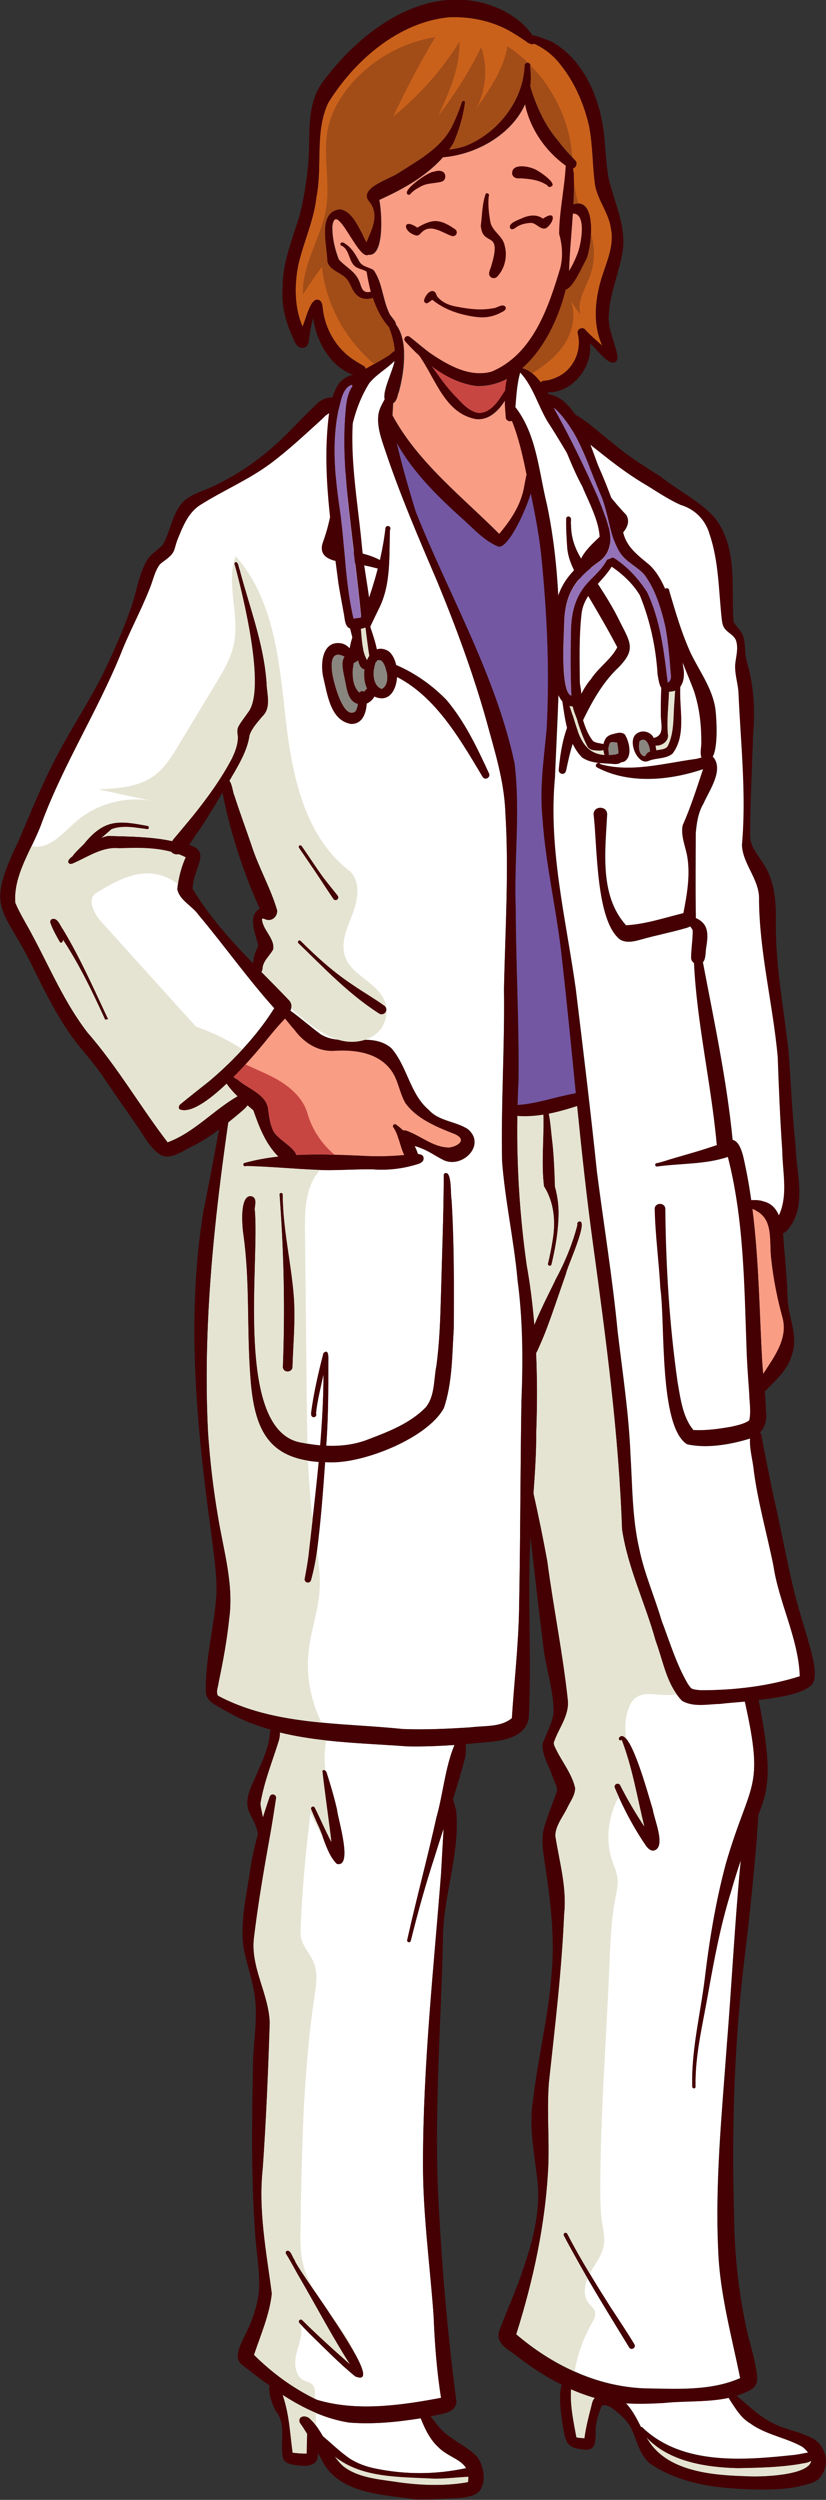 <?xml version="1.0" encoding="UTF-8"?> <svg xmlns="http://www.w3.org/2000/svg" id="_Слой_2" data-name="Слой 2" viewBox="0 0 122.32 370.17"><rect x="0" y="0" width="122.32" height="370.17" fill="#333333" stroke="none"/> <defs> <style> .cls-1 { fill: #f99d85; } .cls-1, .cls-2, .cls-3, .cls-4, .cls-5, .cls-6, .cls-7, .cls-8, .cls-9, .cls-10 { stroke-width: 0px; } .cls-2 { fill: #450004; } .cls-3 { fill: #c84642; } .cls-4 { fill: #9472b7; } .cls-5 { fill: #7457a3; } .cls-6 { fill: #fff; } .cls-7 { fill: #a24d18; } .cls-8 { fill: #e5e4d3; } .cls-9 { fill: #88867f; } .cls-10 { fill: #ca611b; } </style> </defs> <g id="OBJECTS"> <g> <g> <path class="cls-1" d="m84.92,31.61s-.05,0-.08,0c0,0,0,0,0,0-.19,2.84-.48,5.68-.57,8.51.51-.81.92-1.69,1.27-2.59.5-1.21,1.42-5.92-.62-5.94Z"></path> <path class="cls-8" d="m49.57,363.73c.38.55.81,1.07,1.33,1.52,2.1,1.59,4.87,1.84,7.4,2.21,3.6.56,7.44.74,11.01.09.05-.31.07-.58.06-.84-.01,0-.03,0-.04,0-1.64.11-3.25.28-4.89.29-5.38-.27-10.85-.07-14.87-3.29Z"></path> <path class="cls-6" d="m76.63,189.42c-.53-5.81-1.84-11.67-2.28-17.47-.18-8.5.4-16.99.28-25.5.18-8.73.75-17.47.2-26.2-.17-4.72-1.64-9.23-2.86-13.76-1.98-6.98-4.49-13.78-7.26-20.48-2.77-6.46-5.54-12.91-7.76-19.6-.53-1.57-1.1-3.2-.93-4.88.07-.89.53-1.64.94-2.41v-.02s-.02-.11-.03-.16c-.01-.07-.01-.15-.01-.23s0-.16.01-.25c0-.02,0-.04,0-.06,0-.08.02-.17.03-.27.01-.02.01-.04.02-.06,0-.09.03-.17.05-.26.02-.07.04-.15.06-.24,0-.01.01-.03.01-.04.02-.07.03-.13.05-.19.08-.26.16-.52.25-.79.06-.16.12-.33.18-.5.35-.97.73-1.94.86-2.64h0c-1.19,1.18-2.77,2.04-3.77,3.31-4.57,7.31-2.85,16.29-4.95,24.29,1.09.33,2.21.54,3.33.8,1.11.25,2.2.57,3.21,1.11h0c.35-1.55.63-3.1.81-4.65,0-.63.98-.43.67.18-.14,3.96.19,8.07-1.66,11.71-1.07,2.25-2.31,4.42-2.42,6.96,4.69.52,9.21,3.16,12.46,6.52,2.73,3.23,4.53,7.07,6.3,10.89.26.58-.62,1.05-.95.47-3.64-6.05-7.66-13.21-14.7-15.66-1.06-.25-2.02-.36-3.09-.39-.71.03-1.66.13-1.98-.68-.34-3.36,1.58-6.44,2.84-9.44.15-.43.29-.86.43-1.29.11-.34.22-.69.32-1.04.1-.3.18-.61.28-.91.06-.22.12-.44.18-.66.07-.26.14-.52.2-.78-1.33-.35-2.67-.64-4.04-.83-1.98-.16-5.14-.44-4.01-3.25,2.25-6.31,1.66-13.06,3.17-19.5.02-.09.04-.17.06-.26-1.23.33-2.47.61-3.33,1.62-2.52,2.29-5,4.63-7.73,6.67-3.25,2.43-7.03,4-10.44,6.16-1.84,1.19-2.61,3.33-3.4,5.27-.18.48-.29,1-.47,1.48-.4.92-1.35,1.37-2.06,2.01-.8,1.03-1.03,2.4-1.53,3.59-1.3,3.31-3.02,6.43-4.31,9.74-3.44,8.42-8.36,16.15-11.57,24.67-.43,1.25-1.02,2.49-1.62,3.75-1.3,2.72-2.64,5.49-2.4,8.42.76,1.76,1.75,3.28,2.62,4.97,2.37,4.42,4.37,9.08,7.29,13.17.26.37.53.73.81,1.09,4.42,5.07,7.76,10.91,11.83,16.21,3.94-1.46,6.77-4.76,10.33-6.8-.6-.58-1.15-1.19-1.6-1.86-2.6,2.47-5.41,4.51-7.01,3.78-.14-.24-.08-.57.15-.74,1.42-1.18,2.96-2.37,4.32-3.46,1.25-1.06,2.45-2.16,3.6-3.33.44-.44.87-.89,1.29-1.35,1.75-1.89,3.34-3.91,4.72-6.1-3.99-4.43-7.43-9.31-11.26-13.87-.92-1.3-2.78-2.12-3.11-3.75.02-.25.06-.5.09-.75.2-1.36.58-2.71,1.14-3.96-.34-.18-.69-.32-1.04-.46-.3.07-.6.04-.91-.17-.07-.05-.11-.11-.16-.17-2.49-.69-5.15-.63-7.73-.54-2.39-.24-4.41,1.14-6.5,2.09-.29.11-.63.36-.93.16-.31-.32.02-.7.52-1.07.43-.69,1.7-1.73,1.87-2.04,2.95-3.5,5.07-3.24,9.24-2.45.31.04.25.52-.06.48-1.76-.22-3.59-.63-5.28.01-.49.43-.98.86-1.47,1.29.32-.14.65-.25.99-.3,3.16.1,6.36.1,9.46.77.19-.29.43-.56.63-.79.84-1.01,1.7-2.02,2.53-3.04,2.13-2.67,4.05-5.31,5.63-8.28.51-1.03.95-2.15.95-3.32-.06-.51-.18-1.05.08-1.54.4-.74.96-1.4,1.43-2.1,2.7-3.4-.78-17.41-1.96-21.78-.14-.19-.03-.56.27-.44.31.24.29.75.45,1.1,1.46,5.53,3.58,10.96,3.98,16.7.03,1.68.77,3.74-.63,5.04-.69.84-1.5,1.7-1.87,2.73-.28,1.98-1.24,3.76-2.22,5.47-.26.44-.52.88-.77,1.32.42.5.51,1.76.75,2.23.77,2.41,1.72,4.96,2.5,7.26,1.05,3.29,2.82,6.33,3.8,9.62.15.87-.66,1.73-1.55,1.47-.21,0-.58-.33-.68-.07.11,1.58,1.94,2.87,1.66,4.45-.47.93-1.47,1.66-1.57,2.77,0,.23-.07.42-.18.57,1.35,1.38,2.72,2.75,4.05,4.15.41.41.47.86.35,1.31-.02.09-.06.19-.1.28,1.53,1.1,2.96,2.37,4.47,3.49.79.5,1.66.72,2.55.81h.01c1.31.13,2.7-.03,4.03.01,1.4.03,2.74.26,3.88,1.24,2.36,2.68,2.75,6.77,5.54,9.14,1.56,1.71,3.96,1.67,5.78,2.84,2.86,2.39-.98,6.05-3.76,4.49-1.1-.56-2.12-1.32-3.28-1.71-.21-.11-.51-.19-.83-.27.19.36.35.73.47,1.11.01.03,0,.05,0,.07.54.04.99.25.83.9-.11.27-.39.43-.65.54-2.19.71-4.46,1.01-6.76.84-.72-.02-1.45-.01-2.17.01-1.92.04-3.83.15-5.75.08-.12,0-.25-.01-.37-.01-3.53-.15-7.04-.49-10.57-.58-.28.24-.61-.31-.25-.45,1.65-.46,3.33-.76,5.02-.95-1.86-1.83-2.84-4.38-3.69-6.83-.28-.25-.57-.49-.86-.74-.3.46-.77.78-1.17,1.15-.55.46-1.11.92-1.67,1.37-.65,4.53-1.25,9.1-1.75,13.68-1.17,10.73-1.79,21.55-1.24,32.27.29,4.14.76,8.27,1.46,12.36.81,5.02,2.38,10.05,1.67,15.17-.33,3.17-.9,6.3-1.56,9.41-.06.65-.44,1.39-.11,1.99,4.73,2.53,9.99,3.47,15.33,3.99,4.02.39,8.09.54,12.02.95,3.36.13,6.73-.03,10.09-.25,2.13-.27,4.44.01,6.09-1.36.34-5.4.97-10.8,1.06-16.21.2-10.33.19-20.66.35-30.99.23-5.94.2-11.89-.6-17.79Zm-60.62-38.51c1.14,2.4,2.32,4.79,3.64,7.1.2.53,1.1,1.24.54,1.74-.19.12-.45.05-.56-.14-1.44-2.83-2.74-5.73-4.06-8.62-1.86-4.07-3.78-8.1-6.25-11.84.05.27-.2.59-.45.37-.53-.94-1.1-1.92-1.44-2.94-.03-.21.08-.4.26-.49.85-.28,1.22,1,1.64,1.53,2.57,4.26,4.56,8.81,6.68,13.29Zm28.32-25.7c.1-.07.26-.06.34.05,1.06,1.52,2.06,3.09,3.15,4.59.71.95,1.47,1.85,2.2,2.79.13.17.1.43-.08.57-.16.13-.44.1-.56-.07-1.16-1.7-2.25-3.44-3.4-5.1-.56-.83-1.13-1.66-1.7-2.49-.07-.11-.06-.25.05-.34Zm12.79,24.64c-.19.33-.64.45-.96.25-4.5-2.87-8.17-6.76-11.98-10.44-.22-.22.12-.56.34-.34,2.4,2.39,4.88,4.64,7.7,6.5,1.55,1.07,3.19,2.01,4.72,3.11.28.22.36.61.18.92Zm-15.25,27.03c0,.4,0,.8.03,1.19.17,4.62,1.23,9.14,1.6,13.75.28,3.52-.07,7.05-.18,10.57-.02.92-1.43.94-1.44,0,.31-8.1.17-16.17-.4-24.22-.03-.43-.06-.86-.09-1.29,0-.31.49-.32.48,0Zm25.33,19.86c-.25,3.91-.2,8.03-1.47,11.76-2.45,4.46-11.75,8.11-16.68,8.02-.32.01-.6-.01-.9-.02-.31,4.39-.64,8.78-1.2,13.13-.01.07-.02.13-.03.2-.19,1.41-.48,2.79-.85,4.15-.06.24-.3.39-.54.36-.26-.03-.47-.29-.42-.55.2-1.05.39-2.11.54-3.17.21-1.86.43-3.72.64-5.58.33-2.86.65-5.71.92-8.57-.56-.04-1.09-.1-1.59-.18-6.37-1.02-8.09-5.41-8.57-12.69-.51-6.92-.04-13.9-1.01-20.77-.1-.63-.25-2.23-.14-3.57.12-1.2.45-2.2,1.25-2.15.92.14.66,1.15.59,1.81,0,.04-.01.07-.01.1.81,7.87-3.15,33.31,7.14,34.63.22.05.45.09.67.13.63.1,1.26.19,1.89.24.28-3.5.47-7.01.48-10.52-.41,1.96-.91,3.83-1.11,5.8.2.35-.26.71-.56.47-.19-.15-.16-.44-.15-.65.39-2.94,1.08-5.87,1.81-8.74.96-.93.7,1.25.73,1.74,0,3.68-.02,7.36-.25,11.03-.03.31-.05.62-.07.93,2.16.09,4.31-.16,6.35-.99,3-1.14,6.14-2.37,8.41-4.72,1.36-1.7,1.14-4.11,1.56-6.15.47-3.53.57-6.82.67-10.33.15-5.81.38-11.62.42-17.43.01-.25-.1-.62.19-.74,1.05-.39.79,3.36.97,3.93.38,6.36.36,12.73.32,19.09Z"></path> <path class="cls-6" d="m69.04,365.47c-.06.01-.12.02-.17.03-4.38.93-8.83.94-13.22.04-1.37-.27-2.72-.75-3.92-1.53-1.18-.84-2.2-1.76-3.29-2.74-.14-.1-.38-.33-.62-.52-.32-.56-.66-1.11-1.04-1.61-.28-.37-.59-.71-.93-1.02-.59-.55-1.77-.4-1.47.6.39.54.75,1.11,1.1,1.68-.03.97-.06,1.93-.06,2.9-.73.03-1.28-.04-2.08-.12-.41-2.99-.47-5.51-1.44-8.45-.01-.02-.02-.05-.02-.08,1.56,1,3.18,1.91,4.87,2.62,1.58.67,3.22,1.18,4.94,1.45,3.53.29,7.11-.07,10.62-.63.63,1.61,1.4,3.23,2.72,4.38,1.32,1.28,3.24,1.68,4.01,3Z"></path> <path class="cls-6" d="m65.7,270.76c-.45,1.39-.9,2.77-1.33,4.17-1.34,4.11-2.5,8.27-3.54,12.47-.04.14-.19.23-.33.19-.15-.04-.23-.19-.19-.33,1.36-6.1,3-12.14,4.35-18.24.97-3.48,1.26-7.3,2.64-10.63-2.35.16-4.7.26-7.06.2-3.96-.29-7.98-.43-11.95-.88-2.3-.25-4.59-.61-6.84-1.16.04.38-.05.78-.13,1.13-.96,3.09-2.2,6.12-2.74,9.32-.02.37.19,1.2.35,2.08.32-1.01.65-2.01.99-3.01.08-.23.29-.4.55-.36.26.03.46.29.42.56-.31,2-.61,4.01-.98,6-.87,4.86-1.73,9.91-2.31,14.79-.47,4.35,2.21,8.17,2.35,12.46-.23,7.18-.53,14.4-1.03,21.56-.68,6.27.54,12.38,1.34,18.55-.34,3.13-1.64,6.1-2.64,9.07,2.67,2.65,5.67,4.86,9.03,6.51.09.05.19.09.29.14,5.9,1.78,12.49.82,18.38-.29-.65-4.03-.95-8.13-1.11-12.19-.55-7.58-1.61-15.19-1.57-22.78.03-14.24,1.56-28.41,2.67-42.58.13-2.3.26-4.53.39-6.75Zm-19.46-3.24c.15-.06.32.01.39.16.84,1.69,1.57,3.42,2.45,5.08-.41-3.49-.97-7.18-1.34-10.57.17-.15.34-.1.46.02.1.1.17.23.2.36.56,1.77,1.09,3.56,1.51,5.38.1,1.29,2.42,8.62-.01,8.04-.97-.93-1.53-2.43-2.05-3.87-.29-.76-.56-1.51-.89-2.15-.3-.69-.6-1.37-.88-2.06-.06-.14.01-.32.16-.39Zm6.37,84.37c-2.38-1.93-4.52-4.16-6.73-6.29-.48-.48-.94-.99-1.42-1.48-.04-.05-.09-.09-.13-.14-.11-.12-.11-.31,0-.42.12-.12.31-.12.43,0,2.27,2.25,4.64,4.39,7.03,6.5-2.62-4.11-4.89-8.43-7.34-12.65-.71-1.2-1.34-2.46-2.08-3.64-.12-.13-.08-.35.05-.45.63-.3.87.93,1.2,1.29.08.44,1.45,2.45,3.17,4.95.48.71.99,1.46,1.51,2.23.03.05.07.1.11.15,1.56,2.32,3.17,4.77,4.21,6.68,1.34,2.45,1.75,4-.01,3.27Z"></path> <path class="cls-3" d="m63.91,54.2h0s0,0,0,0c1.19,1.66,2.35,3.34,3.8,4.77.87.94,1.85,1.99,3.16,2.21,1.94.03,3.05-1.93,3.97-3.36,0,0,0,0,0,0,0-.11.02-.22.03-.33,0-.07.02-.14.02-.2.02-.12.03-.23.05-.35.02-.11.04-.23.06-.34,0-.02,0-.04.01-.06,0-.03.01-.07.02-.1.01-.06.03-.12.04-.17h0c.02-.06.03-.12.05-.18-1.37.72-2.87,1.12-4.51,1.08-2.48-.32-4.71-1.45-6.69-2.95Z"></path> <path class="cls-1" d="m114.21,186.34c-.31-2.4.39-5.67-2.16-7.02-.2-.14-.41-.24-.63-.32.95,7.43,1.03,15.04,1.44,22.43.04.69.1,1.37.16,2.06,1.6-2.49,3.71-5.21,2.89-8.32-.79-2.87-1.38-5.84-1.69-8.82Z"></path> <path class="cls-6" d="m77.03,55.2c-.03.09-.05.18-.07.27-.11.42-.2.84-.26,1.26-.02.11-.03.22-.05.32-.11.75-.18,1.51-.24,2.27-.02.17-.03.34-.04.51-.02.15-.03.31-.04.46,0,0,0,0,0,.01,3.16,4.04,3.47,9.58,4.67,14.42,2.8,13.3,1.74,26.92,1.19,40.38-1,10.61,1.62,20.91,3.08,31.33,1.1,9.05,2.2,18.09,3.14,27.15,1.02,7.89,2.31,15.75,3.07,23.67.72,6.03,1.64,12.03,1.89,18.1.29,4.67.25,9.42,1.3,13.99.74,3.64,2.27,7.08,3.31,10.63,1.21,3.16,2.18,6.47,3.9,9.4.22.27.38.64.72.75.4.12.92.16,1.21.18,4.96,0,9.97-.6,14.63-2.06,0-.03.01-.06.02-.09-.21-5.54-3.12-10.92-3.91-16.35-.95-4.66-2.26-9.24-2.89-13.96-.14-1.57-.67-3.26-.56-4.83-2.85.89-6.41,1.52-9.33.86-4.18-2.62-3.21-17.95-3.95-23.07-.22-3.92-.75-7.84-.84-11.76,0-.99,1.55-1.02,1.55,0,.08,8.56.61,17.1,1.81,25.58.43,2.43.75,5.22,2.36,7.15,1.87.1,3.8-.17,5.62-.49.91-.22,1.89-.39,2.66-.94.3-1.33,0-2.85-.01-4.07-.16-2.23-.34-4.41-.39-6.64-.34-9.49-.4-19.09-2.77-28.32-3.37,1.14-7.03.94-10.52,1.43-.3.02-.31-.49-.02-.48.83-.16,1.61-.47,2.42-.7,2.17-.63,4.39-1.25,6.52-1.99-.01-.05-.04-.09-.05-.15-.82-8.95-2.94-17.86-3.36-26.8-.26-.18-.44-.47-.43-.8,0-1.32.26-2.79.24-4.04-.09-.22-.23-.41-.39-.6-.19.1-.4.19-.67.26-2.2.64-4.46,1.07-6.66,1.7-.98.27-2.12.55-3.05-.01-3.62-2.82-3.34-13.93-3.91-18.53.02-1.29,1.98-1.31,1.99,0-.29,5.46-1.15,12.06,2.81,16.43,2.86-.14,5.71-1.11,8.5-1.8.52-2.68,1.03-5.55.59-8.27-.25-1.56-1.01-3.12-.7-4.72,1.22-2.73,2.09-5.53,3.03-8.35-4.98,1.69-11.02,2.27-15.78-.28-.37-.39.31-.89.58-.43,4.51,1.27,9.43-.14,13.92-.75.34-.02.7-.14,1.05-.25-.3-.62.02-1.63-.04-2.3,0-2.59-.27-5.03-1.06-7.47-1.06-2.92-2.49-5.71-3.13-8.77-.42-2.05-1.11-4.06-1.29-6.15,0-.17.14-.37.36-.37.24,0,.37.23.36.4.93,3.13,1.86,6.39,3.24,9.34,1.38,2.8,3.36,5.41,3.64,8.61.1,1.04.38,5.08-.46,6.61.03.01.07.02.1.04,1.58,1.95-.63,4.96-1.45,6.86-.8,1.35-1.01,2.86-1.15,4.39-.01,3.9-.04,7.81,0,11.71.02.32.02.61,0,.86,1.74.8,1.92,2.05,1.57,4.21-.15.69-.03,1.8-.51,2.35,1.65,8.73,3.53,17.46,4.4,26.3,1.37.31,1.68,3.09,2.01,4.51.3,1.47.53,2.95.75,4.43.66-.07,1.49.03,1.79.17,1.19.28,1.89,1.08,2.31,2.09,1.41-2.94.54-6.48.51-9.65-.32-4.61-.51-9.22-.67-13.83-.71-7.77-2.69-15.38-2.77-23.21.15-3.01-2.42-5.29-2.53-8.17.68-7.55-.19-15.15-.52-22.7-.12-1.38-.59-2.74-.47-4.13.14-1.21.49-2.36.1-3.49-.37-.91-1.52-1.19-1.88-2.12-.14-.32-.17-.67-.22-1.01-.46-4.18-.43-8.48-1.78-12.5-.6-2.18-2.18-3.79-4.35-4.43-1.71-.77-3.28-1.82-4.87-2.81-4.4-2.54-8.15-5.98-12.19-9.02,2.57,4.73,5.27,9.43,9.01,13.3.82,1.32-.31,2.65-1.33,3.46-1.23,1.04-2.57,2.16-3.55,3.42-.32.37-.37,1.01-.45,1.61h0c1.45,2.22,2.94,4.42,4.13,6.79,1.82,3.72,2.96,4.62-.46,7.84-2.62,2.72-4.19,6.15-5.79,9.53-.64,1.52-.99,3.14-1.34,4.73-.07.39-.14,1.05-.71.98-.29-.04-.5-.32-.46-.61.24-2.56.65-5.14,1.77-7.48.9-2.02,1.51-4.2,2.99-5.9,1.08-1.71,3.05-3,3.91-4.74-1.4-2.65-2.92-5.26-4.45-7.84-1.14-2.18-2.73-4.32-2.96-6.83-.1-1.43-.19-2.86-.16-4.3-.04-.21.13-.4.34-.4.58.06.25.83.36,1.22,0,1.89.58,3.51,1.51,5.03.98-2.05,3.46-3.52,4.69-5.4-3.73-4.51-6.36-9.83-9.55-14.74-1.49-2.41-2.21-5.34-4.16-7.42,0,.01,0,.03-.01.04Z"></path> <path class="cls-5" d="m84.98,161.95c.1-.02.2-.05.3-.08-.65-6.54-1.28-13.08-2.02-19.61-.71-7.05-2.42-13.96-2.91-21.04-.47-4.44.2-8.82.61-13.23.47-8.62.06-17.28-.81-25.86-.33-3.05-.92-6.06-1.54-9.06-1.18,3.7-3.69,8.46-4.91,7.83-2.14-.92-3.79-2.86-5.51-4.35-3.56-3.22-7.13-6.78-9.46-11.02.81,3.43,1.78,6.83,2.82,10.2,4.94,12.42,11.82,24.1,14.65,37.29.89,7.16-.11,14.46.18,21.66.02,8.43.51,16.85.41,25.28-.07,1.23-.11,2.45-.14,3.68,2.83-.17,5.54-1.18,8.33-1.68Z"></path> <path class="cls-1" d="m59.01,58.18s-.03.1-.04.15c-.05.19-.1.4-.17.59-.02.04-.03.08-.05.12-.08.21-.19.4-.33.53-.03.03-.06.05-.09.07-.03.03-.06.05-.1.06,0,0,0,0,0,0,0,0,0,0,0,0-.02.6-.07,1.21-.1,1.81,3.76,6.96,10.32,12.04,15.83,17.57,1.68-2,3.16-4.21,3.67-6.8.12-.67.25-1.34.39-2.01-.55-2.72-1.15-5.4-2.17-7.96-.02.01-.05.02-.07.03-.03.01-.06.02-.09.02-.26.05-.54-.05-.67-.28-.04-.06-.06-.14-.07-.23-.04-.59-.09-1.24-.13-1.92-.02-.09-.03-.17,0-.25,0,0,0,0,0,0h0v-.02s0-.03,0-.05c0-.11,0-.22-.01-.33h0c-.96,1.55-2.42,3.02-4.36,2.77-4.51-.88-5.86-5.86-8.29-9.35-.75-.7-1.46-1.43-2.13-2.17-.33-.41.23-.98.65-.65,1.04.79,2.13,1.78,3.18,2.51,2.62,1.78,5.82,3.54,8.99,2.65,6.11-2.56,8.43-9.52,10.18-15.37.41-1.71.29-3.38-.18-5.04.02-3.27.75-6.52.96-9.79.01-.08.02-.19.01-.31-2.98-2.13-5.31-5.51-6.03-9.13-1.99,4.5-7.2,7.49-12.18,7.89h0s-.02.02-.03.03c-.29.33-.59.64-.91.95-.02.02-.03.03-.05.05-.17.17-.35.33-.53.48-.13.12-.26.23-.4.35-.07.06-.14.12-.21.17-.15.12-.3.24-.45.36-.39.3-.79.59-1.2.87-.2.14-.4.26-.6.39-.09.06-.18.11-.27.17-.04.03-.08.06-.13.08-.12.08-.25.15-.38.23,0,0,0,0,0,0-.15.09-.3.18-.45.26-.23.13-.46.26-.69.39-.19.1-.38.2-.57.3-.85.44-1.71.85-2.56,1.24.33,1.5.84,8.13-1.45,8.13-.06,0-.11,0-.17-.01,0,0,0,0,0,0-1.47.9-4.77-8.26-5.33-4.25-.03,1.69.35,3.4.96,4.95,1,1.12,2.43,1.74,3,3.18.27.54.3,1.31.9,1.59.31.11.59.09.87-.01-.27-.98-.46-1.98-.62-2.96-.47-.29-.94-.35-1.41-.59-1.3-.64-.98-2.54-2.25-3.23-.07,0-.14-.05-.19-.12-.16-.39.33-.48.56-.24,1.06.62,1.64,1.71,2.21,2.74.48.75,1.41.77,2.07,1.2,1.3,1.82,1.33,4.26,2.26,6.25.18.6,1.05,1.22,1.06,1.83h0s0,0,0,0c.04.05.08.09.11.14.03.04.06.08.08.12.03.05.07.11.1.16.01.02.02.03.03.05.05.07.08.14.12.22.23.43.39.92.51,1.44.02.08.03.15.05.23.04.2.08.42.11.63.03.2.05.4.06.6.01.14.02.29.03.43,0,.09,0,.17,0,.26.05,2-.34,4.11-.73,5.54-.03.09-.05.19-.08.29Z"></path> <path class="cls-10" d="m89.19,51.19c-.86-.77-1.75-1.51-2.51-2.36-.36-.48-1.16-.18-1.15.41.7,2.56-.52,5.44-2.97,6.57-.6.28-1.24.51-1.9.56-.25.01-.45.1-.59.23-.38-.5-.79-.97-1.27-1.34-.44-.34-.92-.61-1.46-.75,3.24-2.83,5.43-7.47,6.43-11.61h0c1.21-.38,2.53-3.67,3.05-4.49.31-.72.62-2.22.69-3.75.11-2.22-.27-4.5-1.84-4.54h-.04c-.21,0-.45.04-.71.13.07-1.28.1-2.56.06-3.84.01-.25,0-.51-.01-.77-.03-.16-.06-.32-.08-.48v-.03c-.01-.07-.02-.14-.03-.21t.02-.01c.42-.15.69-.71.35-1.12-.16-.16-.31-.32-.46-.49-.74-.78-1.45-1.57-2.1-2.45-1.91-2.21-3.15-4.92-4.03-7.7-.02-.11-.06-.26-.11-.39.12-.92.12-1.88-.03-2.87.04-.08.05-.16.05-.23-.01-.21-.18-.34-.37-.37-.23-.04-.48.08-.49.41-.18,5.18-3.94,9.97-8.7,11.89-.81.28-1.64.45-2.48.56.22-.31.43-.62.63-.95.85-1.91,1.48-4.07,1.73-6.13-.09-.2-.38-.18-.46.03-.41,1.21-.88,2.41-1.45,3.58-1.6,3.21-4.96,5.02-7.88,6.88-1.2.9-5.89,2.19-4.51,4.16.65.73.88,1.5.88,2.28,0,1.4-.76,2.79-1.18,3.87-.21-.4-.44-.8-.59-1.2-.77-1.39-1.59-3.38-3.32-3.69-3.42.37-1.9,5.39-1.89,7.7.28,1.27,1.76,1.6,2.62,2.37.83.7.94,1.92,1.75,2.64.63.61,1.57.69,2.38.42h0c.52,1.58,1.26,3.07,2.38,4.33.44,1.13.77,2.27.86,3.5h0c-.41.24-.82.74-1.19.88-.59.39-1.22.73-1.84,1.08-.42.22-.84.46-1.25.71-.05-.15-.14-.3-.29-.41-.95-.53-1.88-1.1-2.7-1.83-1.86-1.68-3.11-4.14-3.38-6.65-.06-.5-.1-1.15-.66-1.33-1.21-.37-1.89,3.07-2.35,3.95-1.18-2.73-1.21-5.94-.67-8.88.73-3.46,2.35-6.71,2.72-10.25.93-4.6-.27-9.59,1.73-13.95,3.79-6.19,10.39-12.01,17.92-12.72,2.96-.13,5.94.46,8.58,1.82.96.52,1.87,1.11,2.77,1.72.32.28.93.61,1.24.38,1.35.62,2.54,1.49,3.52,2.62,2.29,2.68,3.8,6.02,4.61,9.49.56,2.84.5,5.71.87,8.59.33,2.42,2.07,4.27,2.39,6.72.53,2.6-.76,5.14-1.48,7.57-.92,3.16-1.2,6.67.19,9.74Z"></path> <path class="cls-1" d="m66.54,169.92c-2.36.01-4.2-1.73-6.35-2.49-.15-.06-.32-.06-.48-.04-.35-.33-.72-.64-1.11-.9-.3-.14-.57.31-.29.5.28.43.48.91.65,1.42.02.11.05.22.1.31.25.78.46,1.58.82,2.31-2.16.2-4.29.24-6.52.1-1.27-.06-2.54-.11-3.82-.14-1.88-.06-3.77-.06-5.65.04-.43-1.29-3.03-2.47-3.49-3.71-.41-.91-.54-1.9-.67-2.87-.13-2.39-2.97-3.18-4.53-4.57-.15-.07-.38-.22-.63-.4.63-.63,1.23-1.26,1.78-1.87,1.24-1.35,2.25-2.57,2.82-3.26.85-1.05,1.7-2.11,2.63-3.1.13-.13.27-.29.42-.45.46.56.9,1.13,1.38,1.67,1.46,1.97,3.57,3.31,6.1,3.11,3.01-.17,6.47.33,8.33,3.04.99,1.47,1.11,3.13,2.01,4.71,1.75,2.38,4.69,3.55,7.35,4.6,1.82.85.43,1.81-.85,1.99Z"></path> <path class="cls-6" d="m109.58,276.62c.04-.4.09-.8.13-1.2-.47,1.34-.96,2.86-1.47,4.65-1.55,4.98-2.51,10.1-3.42,15.22-.77,4.49-1.91,9-1.83,13.57.04.16-.03.33-.2.35-.16.02-.3-.12-.28-.28-.01-.28-.01-.56-.01-.83,0-5.07,1.24-10.04,1.86-15.06.69-5.76,1.63-11.51,3.14-17.12,3.6-12.34,5.76-10.73,2.8-23.98-1.5.14-2.83.23-3.65.34-1.86.04-3.98.53-5.66-.47-.28-.29-.54-.6-.77-.92-1.65-2.3-2.15-5.3-3.13-7.92-1.56-5.64-4.11-10.76-4.98-16.52-.49-14.13-2.37-28.1-4.28-42.09-.94-6.85-1.68-13.71-2.37-20.58-1.37.44-2.77.85-4.19,1.13.29,1.46.36,3,.56,4.47.21,2.1.29,4.22.35,6.32.45,1.64.63,3.25.51,4.93-.09,2.23-.51,4.43-1.02,6.6-.03.15-.19.23-.33.19-.15-.04-.23-.19-.19-.33.25-1.07.47-2.13.64-3.21.52-2.85.32-5.75-1.24-8.23-.42-3.48.02-7.08-.09-10.6-1.19.19-2.4.28-3.6.21-.08,0-.16-.03-.24-.04-.12,7.39.35,14.76,1.38,22.1.53,2.93.89,5.88,1.13,8.84,1.11-2.74,2.8-5.89,3.12-6.67,1.4-2.58,2.52-5.29,3.25-8.12-.08-.2.03-.45.25-.51,1.55-.34-1.79,6.79-1.92,7.71-1.01,2.88-1.9,5.61-2.96,8.41-.41,1.06-.86,2.1-1.33,3.13-.04.08-.09.15-.14.22.17,3.91.16,7.84.02,11.77.01,3.02-.19,6.03-.41,9.03.75,3.34,1.44,6.7,2.05,10.06.91,6.91,2.32,13.76,3.05,20.69.15,2.2-1.32,3.98-2.03,5.96-.14.23,0,.66.09.82.93,2.05,2.52,3.9,3.01,6.1-.01,1.06-.68,1.94-1.13,2.86-.64,1.36-1.76,2.64-1.81,4.2.61,3.9,1.73,7.65,1.31,11.64-.36,8.36-1.35,16.56-2.25,24.87-.33,4.17.08,8.35-.1,12.53-.41,8.43-2.21,16.76-4.74,24.79,2.63,2.24,5.52,4.13,8.63,5.51,3.23,1.45,6.69,2.34,10.32,2.49,4.7.07,9.83.42,14.19-1.52-1.26-6.27-3.01-12.47-3.25-18.92-.47-10.06.54-20.15,1.26-30.18.72-8.8,1.16-17.63,1.97-26.41Zm-16.41,70.98c-2.08-3.39-4.16-6.77-6.16-10.21-.64-1.12-1.28-2.24-1.9-3.37-.55-.98-1.09-1.97-1.61-2.97-.07-.14-.04-.31.1-.4.16-.09.34-.01.42.14,1.03,2,2.15,3.96,3.32,5.89,1.04,1.75,2.13,3.47,3.22,5.2,1.13,1.75,2.31,3.48,3.38,5.27.29.49-.48.95-.77.45Zm3.74-73.61c-.47.14-.88-.21-1.15-.56-1.6-2.31-2.96-4.79-4.12-7.35-.2-.44-.4-.89-.59-1.34-.09-.21-.01-.45.18-.56.2-.12.5-.06.61.16,1.06,2.11,2.28,4.15,3.58,6.13-1.06-4.28-1.77-8.74-3.36-12.85-.07.07-.14.1-.21.1-.21,0-.31-.36-.06-.54.28-.24.6-.1.94.28,1.58,1.84,3.55,9.35,3.93,10.45.17,1.39,2,5.5.25,6.08Z"></path> <path class="cls-8" d="m85.35,360.91c.39.1.81.12,1.21.13.24-1.78.71-3.52,1.15-5.26.06-.28.2-.52.38-.72-1.21-.35-2.38-.78-3.53-1.28-.16,2.39.36,4.77.79,7.12Z"></path> <path class="cls-6" d="m117.48,363.53c.76-.09,1.47-.25,2.2-.38-.2-.26-.47-.54-.83-.84-2.49-1.4-5.43-1.77-7.77-3.5-1.35-.79-2.15-2.18-2.99-3.46-.05-.08-.11-.18-.17-.3-3.1.68-6.55.43-9.62.76-1.86.1-3.74.17-5.6.05.92.96,1.59,2.26,2.23,3.52.18-.06.32.16.43.27,5.87,5.39,14.78,4.65,22.13,3.87Z"></path> <path class="cls-8" d="m109.26,365.46c-4.73-.11-10.22-.97-13.54-4.57.1.18.21.35.32.52,2.89,4.6,9.57,5.13,14.51,5.26,1.96.14,9.34-.07,9.58-2.32-.48.38-1.22.36-1.8.51-3,.49-6.05.54-9.08.6Z"></path> <path class="cls-2" d="m7.69,136.09c-.18.1-.28.28-.26.49.34,1.02.92,2,1.44,2.94.25.22.5-.1.45-.37,4.23,6.4,6.85,13.64,10.31,20.45.11.2.37.26.56.15.56-.51-.34-1.22-.54-1.74-3.79-6.61-6.37-13.85-10.32-20.39-.42-.53-.79-1.81-1.64-1.54Z"></path> <path class="cls-2" d="m52.22,145.82c-2.82-1.86-5.3-4.11-7.7-6.5-.22-.22-.56.12-.34.34,3.81,3.68,7.48,7.58,11.98,10.44.33.2.77.08.96-.25.18-.3.1-.7-.18-.92-1.53-1.1-3.17-2.04-4.72-3.11Z"></path> <path class="cls-2" d="m45.98,128.05c1.15,1.66,2.24,3.4,3.4,5.09.12.18.4.2.56.07.17-.14.21-.39.08-.57-.72-.94-1.49-1.84-2.2-2.79-1.09-1.5-2.08-3.07-3.15-4.59-.08-.11-.24-.12-.34-.05-.11.09-.12.23-.05.34.57.83,1.13,1.66,1.69,2.49Z"></path> <path class="cls-2" d="m65.91,173.72c-.29.12-.18.49-.19.74-.04,5.81-.27,11.63-.42,17.43-.1,3.51-.2,6.8-.67,10.33-.41,2.04-.2,4.45-1.56,6.15-2.27,2.35-5.41,3.58-8.41,4.72-2.04.83-4.19,1.08-6.35.99.02-.31.04-.62.06-.93.23-3.67.26-7.36.25-11.03-.03-.49.23-2.67-.73-1.74-.74,2.87-1.42,5.8-1.81,8.75-.02.21-.04.5.15.64.29.25.76-.12.55-.46.21-1.97.71-3.84,1.12-5.8,0,3.51-.2,7.02-.49,10.52-.86-.08-1.71-.2-2.55-.37-10.29-1.32-6.33-26.76-7.14-34.64.05-.65.39-1.76-.58-1.9-1.7-.11-1.29,4.52-1.11,5.72.97,6.87.5,13.85,1.01,20.77.51,7.85,2.48,12.34,10.15,12.87-.44,4.72-1.03,9.44-1.55,14.15-.15,1.06-.34,2.12-.54,3.17-.05.26.17.52.42.56.24.03.48-.12.54-.36.37-1.37.66-2.75.85-4.15.58-4.42.92-8.88,1.23-13.33.3,0,.59.02.9.02,4.93.08,14.23-3.57,16.68-8.02,1.27-3.73,1.22-7.85,1.47-11.76.04-6.36.06-12.73-.33-19.09-.18-.58.09-4.32-.97-3.94Z"></path> <path class="cls-2" d="m41.88,202.39c0,.95,1.42.93,1.44,0,.11-3.52.47-7.05.19-10.57-.41-5-1.62-9.9-1.63-14.94,0-.32-.49-.31-.48,0,.64,8.48.82,16.98.49,25.51Z"></path> <path class="cls-2" d="m49.9,276c2.43.57.11-6.75,0-8.05-.41-1.81-.94-3.61-1.51-5.38-.06-.29-.37-.64-.66-.37.37,3.38.93,7.08,1.33,10.57-.87-1.66-1.61-3.39-2.45-5.08-.07-.15-.23-.22-.39-.16-.15.06-.22.24-.16.39.28.69.58,1.37.88,2.05.95,1.86,1.46,4.61,2.94,6.03Z"></path> <path class="cls-2" d="m42.43,333.32c-.13.11-.17.32-.06.45.74,1.18,1.37,2.43,2.08,3.63,2.45,4.22,4.72,8.54,7.34,12.66-2.39-2.11-4.77-4.25-7.03-6.51-.12-.12-.31-.12-.43,0-.12.12-.11.31,0,.42.51.54,1.02,1.09,1.55,1.62,2.21,2.13,4.35,4.36,6.72,6.29,5.23,2.18-8.72-15.84-8.99-17.28-.33-.36-.57-1.59-1.2-1.29Z"></path> <path class="cls-2" d="m102.51,308.97s0-.02,0-.03h0s0,.03,0,.03Z"></path> <path class="cls-2" d="m95.76,273.44c.27.35.69.7,1.15.56,1.75-.59-.08-4.7-.25-6.09-.46-1.33-3.26-12.09-4.87-10.73-.32.23-.07.75.27.44,0,0,0,0,0,0,1.58,4.11,2.3,8.57,3.35,12.85-1.3-1.98-2.52-4.01-3.58-6.13-.11-.22-.4-.28-.61-.16-.19.11-.27.35-.19.56,1.29,3.03,2.84,5.98,4.71,8.69Z"></path> <path class="cls-2" d="m90.56,341.88c-2.29-3.63-4.57-7.27-6.54-11.09-.08-.15-.26-.23-.41-.14-.14.08-.17.25-.1.39.51,1,1.06,1.99,1.61,2.97,2.54,4.61,5.31,9.09,8.06,13.58.29.5,1.06.04.77-.45-1.07-1.79-2.25-3.52-3.38-5.27Z"></path> <path class="cls-2" d="m118.49,248.01s0,.03-.01.05h0s0-.03.01-.05Z"></path> <path class="cls-2" d="m120.29,361.06c-1.81-1.01-3.94-1.25-5.83-2.24-1.95-.97-3.41-2.4-5.07-3.81-.09-.06-.19-.15-.29-.27.84-.26,1.65-.61,2.4-1.08.56-.46.71-1.2.61-1.89-.23-2.11-.89-4.15-1.4-6.21-1.3-5.72-1.95-11.6-2-17.46-.4-13.13.04-26.24,1.68-39.28.68-5.58,1.22-11.19,1.71-16.79-.05-.55.18-2.01.18-3.22,1.64-4.16,2.07-6.8.06-17.08,3.47-.39,7.19-1.07,8.07-2.54.41-.96.24-2.04.08-3.04-.59-2.81-1.54-5.54-2.31-8.3-1.48-5.36-2.36-10.87-3.64-16.29-.57-2.79-1.21-5.88-1.75-8.77,0-.26-.1-.49-.25-.67.78-.8,1.06-1.98.89-3.2-.03-.97-.1-1.94-.18-2.91.21-.14.39-.33.54-.51,1.38-1.39,2.92-2.84,3.45-4.8,1.05-2.79-.47-5.52-.6-8.33-.07-2.4-.28-4.81-.48-7.21-.08-.74-.11-1.63-.21-2.53.33-.15.63-.41.83-.69,2.75-3.46,1.13-8.26,1.03-12.29-.48-4.55-.69-9.13-1.01-13.69-.67-6.38-1.93-12.57-1.91-19.03.06-3.23-.08-6.55-2.01-9.29-.85-1.27-1.87-2.48-1.8-4.11.02-4.81.29-9.63.43-14.45.32-3.76.17-7.54-.94-11.17-.35-1.29-.11-2.69-.61-3.94-.33-.72-.95-1.19-1.34-1.87h0c-.36-5.28.69-11.25-2.95-15.64-2.25-2.37-5.28-3.85-7.83-5.88-2.5-1.59-5.02-3.14-7.25-5.11-2.59-1.89-4.94-4.6-8.25-5.08,0,0,0,0,0-.01-.39-.71-.77-1.42-1.16-2.13-.03-.05-.06-.1-.09-.16,0,0,0,0,0,0,3.62.13,6.69-3.7,6.28-7.22.86.58,3.42,4.35,4.11,2.16-.29-2.25-1.6-4.34-1.3-6.69.17-3.04,1.52-6.01,2.01-9.02.61-3.77-1.2-7.28-2.05-10.86-.46-2.46-.47-5.01-.81-7.5-.76-5.04-3.15-10.41-7.83-12.89-.46-.1-1.79-.75-2.65-.84-1.5-2.22-4.06-3.77-6.57-4.57-9.66-3-18.93,3.97-24.42,11.38-2.62,3.45-1.86,7.96-2.2,12.01-.23,2.72-.63,5.26-1.32,7.94-1.08,3.51-2.53,6.95-2.49,10.69-.21,2.61.5,5.16,1.6,7.5.26.64.7,1.51,1.53,1.31.5-.13.7-.57.76-1.05.15-1.15.3-2.19.63-3.33.54,3.71,2.8,7.66,6.64,8.62-.71.98-1.17,2.14-1.52,3.32-.5-.23-1.11-.14-1.65-.19-1.07-.1-2.16.13-2.91.95-2.3,2.1-4.31,4.5-6.69,6.52-2.4,2.11-5.2,3.98-8.1,5.4-1.78.99-4.27,1.37-5.52,3.17-1.23,1.75-1.46,3.99-2.54,5.81-.73.74-1.66,1.27-2.24,2.15-1.36,2.21-1.6,4.86-2.48,7.26-1.13,3.21-2.54,6.41-4.05,9.55-2.05,4.09-4.65,8.03-6.8,12.1-2.21,4.16-3.96,8.55-5.82,12.88-5.07,10.44-2.09,9.58,2.35,18.93,1.7,3.44,3.46,6.95,5.71,10.07,1.6,2.14,3.43,4.03,4.86,6.31,1.57,2.32,3.21,4.61,4.8,6.93,1.01,1.46,1.9,3.25,3.48,4.19,1.54.64,3.07-.64,4.42-1.26,1.48-.7,2.83-1.59,4.13-2.57-.74,4-1.47,7.98-2.3,11.98-2.6,15.85-1.04,31.94,1.13,47.75.37,3.07.87,5.98.78,9.12-.32,4.79-1.73,9.79-1.56,14.62.14.79.72,1.38,1.4,1.74,1.59.95,3.23,1.87,4.95,2.57,1.07.42,2.15.78,3.24,1.09-.06.16-.09.33-.11.5-.13,1.96-.95,3.78-1.74,5.57-.69,1.84-2.06,3.75-1.46,5.8.4,1.07,1.07,1.98,1.32,3.1.03.13.05.3.12.44-.42,1.51-.79,3.03-1.05,4.58-.53,4.05-1.65,8.18-1.1,12.28.48,2.51,1.37,4.88,1.7,7.43.39,3.3-.22,6.41-.3,9.79-.14,8.36-.29,16.75.32,25.09.17,2.97.82,5.97.52,8.95-.3,2.2-1.06,4.27-2.09,6.27-.58,1.35-1.82,3.28-.21,4.37,1.28,1,2.58,2.01,3.93,2.97-.27,1.14.5,3.06.94,3.8,1.6,2,.54,4.58,1.02,6.86.3,1.03,1.54,1.04,2.42,1.17,1.97.2,2.89-.38,2.75-1.93.34.63.67,1.27,1.02,1.89,2.85,4.29,8.77,4.34,13.39,5.04,2.03.08,4.06-.08,6.08-.16,1.05-.08,2.55-.19,3.4-.99,1.13-1.39.72-3.79-.3-5.15-1.62-1.71-4-2.52-5.56-4.32-.46-.52-.87-1.13-1.34-1.67.02,0,.04,0,.06,0,1.35-.37,3.52-.35,3.79-2.08-1.2-9.16-2.03-18.32-2.54-27.58-.95-14.05.3-28.11.56-42.15.28-5.94,2.51-11.94,1.93-17.9-.15-.55-.3-1.11-.48-1.65.66-2.1,1.3-4.21,1.85-6.35.06-.32.12-1.13.03-1.84.28-.02.56-.04.84-.06,2.91-.38,7.77-.1,8.51-3.75.37-7.25,0-14.49.1-21.75,0-1.71.07-3.41.17-5.11.59,5.49,1.24,10.97,1.92,16.45.39,3.23,1.55,6.44,1.48,9.69-.28,1.6-1.06,3.04-1.64,4.52-.06,1.8,1.09,3.42,1.6,5.11.25.77.85,1.5.4,2.3-.6,1.62-1.15,3.06-1.7,4.75-.63,2.04-.12,4.2.16,6.26.77,5.17,1.38,10.36.89,15.59-.43,6.24-2.03,12.44-2.73,18.66-.72,4.2.28,8.34.69,12.51.35,4.45-.87,8.91-2.36,13.14-.83,2.43-1.95,5.01-2.91,7.43-.29.79-.76,1.64-.44,2.49.49,1.12,1.71,1.67,2.62,2.41,2.08,1.62,4.3,3.07,6.65,4.24-.69,1.69.17,6.39.37,7.27.19,1.17.7,1.99,1.94,2.17,2.91.74,2.67-.84,2.7-3.07.13-1.1.46-2.31.95-3.32.96-.19,1.76.62,2.45,1.18.79.67,1.54,1.45,1.97,2.43.77,1.71,1.18,3.8,2.72,5.04,4.77,3.22,10.76,3.75,16.36,3.81,2.03.02,4.09-.06,6.07-.57.99-.23,2.14-.44,2.77-1.32,1.49-1.82.82-4.64-1.22-5.72Zm-1.8-113.06s0,.03-.01.05h0s0-.03.01-.05Zm-5.48-44.52c-.06-.68-.11-1.37-.16-2.06-.4-7.39-.49-15-1.44-22.43.22.09.44.18.63.32,2.55,1.35,1.85,4.62,2.16,7.02.31,2.98.9,5.95,1.69,8.82.82,3.11-1.29,5.83-2.89,8.32Zm-31.82-140.9c3.18,4.9,5.82,10.23,9.55,14.74-1.23,1.89-3.7,3.35-4.69,5.4-.93-1.52-1.52-3.14-1.51-5.03-.11-.39.22-1.15-.36-1.22-.21,0-.38.2-.34.4-.03,1.43.06,2.87.16,4.3.23,2.51,1.82,4.64,2.96,6.83,1.53,2.58,3.06,5.18,4.45,7.84-.86,1.74-2.82,3.04-3.91,4.74-1.49,1.7-2.1,3.88-2.99,5.9-1.12,2.34-1.52,4.92-1.77,7.48-.04.29.17.57.46.61.57.07.64-.58.71-.98.34-1.59.7-3.21,1.34-4.73,1.59-3.37,3.17-6.8,5.79-9.53,3.42-3.21,2.27-4.12.46-7.84-1.2-2.37-2.68-4.57-4.13-6.79h0c.08-.6.13-1.24.45-1.61.98-1.26,2.32-2.38,3.55-3.42,1.02-.81,2.15-2.14,1.33-3.46-3.74-3.88-6.44-8.57-9.01-13.3,4.04,3.05,7.79,6.49,12.19,9.02,1.59.99,3.16,2.03,4.87,2.81,2.17.65,3.74,2.25,4.35,4.43,1.35,4.02,1.32,8.32,1.78,12.5.05.34.08.69.22,1.01.36.93,1.51,1.21,1.88,2.12.39,1.13.04,2.28-.1,3.49-.12,1.39.36,2.75.47,4.13.32,7.55,1.2,15.15.52,22.7.11,2.88,2.68,5.16,2.53,8.17.08,7.83,2.06,15.45,2.77,23.21.16,4.62.35,9.22.67,13.83.03,3.17.9,6.72-.51,9.65-.42-1.02-1.11-1.82-2.31-2.09-.3-.14-1.13-.24-1.79-.17-.21-1.49-.45-2.97-.75-4.43-.33-1.42-.64-4.2-2.01-4.51-.86-8.85-2.74-17.58-4.4-26.3.48-.54.36-1.65.51-2.35.35-2.16.17-3.41-1.57-4.21.03-.25.03-.54,0-.86-.05-3.9-.02-7.81,0-11.71.14-1.53.35-3.04,1.15-4.39.82-1.9,3.02-4.91,1.45-6.86-.03-.02-.07-.02-.1-.04.84-1.53.56-5.57.46-6.61-.28-3.2-2.27-5.81-3.64-8.61-1.38-2.95-2.31-6.21-3.24-9.34,0-.18-.12-.41-.36-.4-.22,0-.36.2-.36.37.19,2.09.87,4.1,1.29,6.15.64,3.06,2.07,5.85,3.13,8.77.79,2.44,1.07,4.88,1.06,7.47.05.67-.26,1.68.04,2.3-.36.11-.71.22-1.05.25-4.49.61-9.4,2.01-13.92.75-.26-.46-.95.04-.58.43,4.76,2.56,10.81,1.97,15.78.28-.94,2.83-1.82,5.62-3.03,8.35-.31,1.6.45,3.15.7,4.72.44,2.72-.07,5.59-.59,8.27-2.79.69-5.64,1.65-8.5,1.8-3.96-4.37-3.1-10.97-2.81-16.43,0-1.31-1.98-1.29-1.99,0,.57,4.6.29,15.71,3.91,18.53.93.56,2.07.28,3.05.01,2.2-.63,4.46-1.05,6.66-1.7.27-.07.49-.16.67-.26.16.19.3.38.39.6.02,1.25-.23,2.72-.24,4.04-.01.33.17.61.43.8.43,8.94,2.55,17.86,3.36,26.8,0,.06.04.1.05.15-2.13.74-4.35,1.36-6.52,1.99-.81.23-1.59.54-2.42.7-.29,0-.28.5.02.48,3.49-.49,7.15-.3,10.52-1.43,2.37,9.23,2.43,18.83,2.77,28.32.06,2.23.24,4.41.39,6.64.02,1.22.31,2.74.01,4.07-.77.55-1.75.72-2.66.94-1.82.32-3.75.59-5.62.49-1.62-1.93-1.93-4.73-2.36-7.15-1.2-8.48-1.73-17.02-1.81-25.58,0-1.02-1.55-.99-1.55,0,.09,3.93.63,7.84.84,11.76.74,5.12-.23,20.45,3.95,23.07,2.92.66,6.48.02,9.33-.86-.11,1.57.42,3.27.56,4.83.63,4.72,1.94,9.3,2.89,13.96.79,5.43,3.7,10.81,3.91,16.35,0,.03-.01.06-.02.09-4.66,1.47-9.66,2.07-14.63,2.06-.29-.02-.8-.06-1.21-.18-.35-.11-.51-.48-.72-.75-1.72-2.94-2.69-6.24-3.9-9.4-1.05-3.55-2.57-6.99-3.31-10.63-1.05-4.57-1.01-9.32-1.3-13.99-.25-6.07-1.18-12.07-1.89-18.1-.76-7.92-2.05-15.78-3.07-23.67-.95-9.06-2.05-18.1-3.14-27.15-1.46-10.42-4.08-20.71-3.08-31.33.55-13.46,1.61-27.08-1.19-40.38-1.2-4.84-1.51-10.38-4.67-14.42,0,0,0,0,0-.01.01-.15.02-.31.04-.46.01-.17.02-.34.04-.51.06-.76.13-1.52.24-2.27.02-.11.03-.21.05-.32.07-.42.15-.85.26-1.26.02-.09.05-.18.07-.27,0-.01,0-.03.01-.04,1.95,2.07,2.67,5,4.16,7.42Zm-4.82,72.09c-.29-7.2.7-14.5-.18-21.66-2.84-13.19-9.71-24.88-14.65-37.29-1.03-3.37-2.01-6.76-2.82-10.2,2.33,4.24,5.9,7.8,9.46,11.02,1.72,1.49,3.37,3.44,5.51,4.35,1.22.63,3.73-4.14,4.91-7.83.62,3,1.21,6.01,1.54,9.06.87,8.58,1.28,17.24.81,25.86-.41,4.41-1.07,8.8-.61,13.23.48,7.07,2.2,13.99,2.91,21.04.74,6.53,1.37,13.07,2.02,19.61-.1.03-.2.06-.3.08-2.79.5-5.5,1.51-8.33,1.68.03-1.23.08-2.45.14-3.68.1-8.43-.39-16.85-.41-25.28Zm-16.57-82.59c0-.14-.02-.29-.03-.43-.02-.2-.03-.4-.06-.6-.03-.21-.06-.42-.11-.63-.02-.08-.03-.15-.05-.23-.12-.52-.28-1-.51-1.44-.03-.08-.07-.15-.12-.22,0-.02-.02-.03-.03-.05-.03-.05-.07-.11-.1-.16-.02-.04-.05-.08-.08-.12-.03-.05-.07-.1-.11-.14,0,0,0,0,0,0h0c-.02-.61-.88-1.23-1.06-1.83-.93-1.99-.96-4.43-2.26-6.25-.66-.43-1.59-.45-2.07-1.2-.57-1.04-1.15-2.12-2.21-2.74-.23-.25-.71-.16-.56.24.05.08.12.12.19.12,1.27.68.95,2.59,2.25,3.23.47.23.95.29,1.41.59.16.98.35,1.98.62,2.96-.28.11-.56.12-.87.01-.6-.29-.63-1.05-.9-1.59-.57-1.44-2-2.06-3-3.18-.61-1.55-.99-3.25-.96-4.95.57-4,3.86,5.15,5.33,4.25,0,0,0,0,0,0,.06,0,.11.01.17.01,2.29,0,1.78-6.63,1.45-8.13.85-.39,1.71-.8,2.56-1.24.19-.1.38-.2.57-.3.23-.13.46-.25.69-.39.15-.09.3-.17.45-.26,0,0,0,0,0,0,.13-.08.25-.15.38-.23.05-.02.09-.05.13-.08.09-.05.18-.11.27-.17.2-.13.4-.26.6-.39.41-.28.81-.56,1.2-.87.16-.11.31-.23.45-.36.07-.06.14-.12.21-.17.14-.11.27-.23.4-.35.18-.15.36-.31.53-.48.02-.02.03-.03.05-.05.32-.3.62-.62.91-.95.01-.01.02-.02.03-.03h0c4.98-.4,10.19-3.4,12.18-7.89.72,3.63,3.04,7,6.03,9.13,0,.12,0,.23-.01.31-.2,3.27-.94,6.53-.96,9.79.47,1.66.59,3.34.18,5.04-1.75,5.85-4.07,12.81-10.18,15.37-3.17.89-6.37-.87-8.99-2.65-1.05-.72-2.13-1.71-3.18-2.51-.42-.33-.98.24-.65.65.67.74,1.37,1.47,2.13,2.17,2.43,3.49,3.78,8.47,8.29,9.35,1.94.24,3.4-1.23,4.36-2.78h0c0,.11,0,.23.01.34,0,.02,0,.03,0,.05h0v.02s0,0,0,0c-.02.08-.01.16,0,.25.03.68.09,1.33.13,1.92,0,.09.03.16.07.23.13.23.42.33.67.28.03,0,.06-.01.09-.02.02,0,.05-.02.07-.03,1.02,2.56,1.62,5.24,2.17,7.96-.14.67-.27,1.34-.39,2.01-.5,2.59-1.98,4.81-3.67,6.8-5.52-5.53-12.07-10.61-15.83-17.57.02-.6.08-1.21.1-1.81,0,0,0,0,0,0,0,0,0,0,0,0,.03-.02.07-.03.1-.06.03-.02.06-.05.09-.07.15-.14.25-.32.33-.53.02-.04.03-.08.05-.12.07-.19.12-.4.17-.59.01-.05.02-.11.04-.15.02-.1.05-.2.08-.29.39-1.43.78-3.54.73-5.54,0-.09,0-.17,0-.26Zm15.29,3.99c-.02.06-.03.11-.05.17h0c-.01.06-.03.12-.04.18-.01.03-.02.06-.02.1,0,.02-.01.04-.01.06-.02.11-.05.22-.06.34-.02.12-.03.23-.05.35,0,.07-.02.14-.02.2-.01.11-.02.22-.03.33,0,0,0,0,0,0-.92,1.43-2.03,3.39-3.97,3.36-1.31-.21-2.29-1.27-3.16-2.21-1.44-1.43-2.61-3.11-3.8-4.77,0,0,0,0,0,0h0c1.98,1.51,4.21,2.64,6.69,2.96,1.64.03,3.14-.36,4.51-1.08Zm-23.91-3.69c-1.86-1.68-3.11-4.14-3.38-6.65-.06-.5-.1-1.15-.65-1.33-1.21-.37-1.89,3.07-2.35,3.96-1.18-2.74-1.22-5.95-.68-8.89.73-3.45,2.35-6.71,2.73-10.25.93-4.6-.27-9.58,1.73-13.94,3.79-6.19,10.38-12.01,17.91-12.72,2.96-.13,5.94.45,8.59,1.81.96.52,1.87,1.11,2.77,1.72.31.28.92.61,1.24.38,1.35.61,2.54,1.49,3.52,2.62,2.29,2.68,3.8,6.02,4.61,9.49.56,2.84.51,5.71.87,8.59.33,2.42,2.07,4.27,2.39,6.72.53,2.6-.76,5.13-1.48,7.57-.91,3.16-1.2,6.67.19,9.73-.85-.77-1.74-1.5-2.51-2.35-.36-.48-1.16-.18-1.15.41.69,2.56-.52,5.44-2.97,6.57-.6.28-1.24.51-1.91.56-.25,0-.44.1-.58.24,0,0,0,0,0,0-.72-.96-1.6-1.79-2.73-2.09h0c3.24-2.82,5.43-7.47,6.43-11.61,0,0,0,0,0,0,1.21-.37,2.54-3.66,3.05-4.48.82-1.93,1.63-9.35-1.91-8.16,0,0,0,0,0,0,.08-1.54.11-3.07.05-4.61-.05-.23-.08-.47-.11-.72h0c.43-.14.72-.71.37-1.13-.9-.94-1.78-1.89-2.56-2.94-1.92-2.21-3.15-4.92-4.03-7.7-.02-.12-.06-.26-.11-.4h0c.12-.92.12-1.88-.03-2.87.28-.65-.79-.86-.81-.18-.19,5.18-3.95,9.97-8.71,11.88-.8.28-1.63.45-2.48.56.22-.3.43-.62.63-.94.85-1.92,1.48-4.08,1.74-6.13-.09-.2-.39-.19-.46.02-.41,1.21-.88,2.41-1.45,3.58-1.6,3.21-4.97,5.02-7.88,6.88-1.19.9-5.89,2.19-4.51,4.16,1.83,2.05.35,4.47-.29,6.15,0,0,0,0,0,0-.21-.41-.44-.8-.59-1.2-.78-1.39-1.59-3.38-3.33-3.69-3.42.36-1.9,5.39-1.88,7.7.28,1.27,1.75,1.59,2.61,2.37.83.7.94,1.92,1.75,2.64.63.61,1.57.69,2.38.42,0,0,0,0,0,0,.52,1.57,1.26,3.06,2.38,4.32h0c.44,1.13.77,2.27.85,3.5,0,0,0,0,0,0-.41.23-.82.73-1.18.87-.99.67-2.08,1.17-3.09,1.8-.05-.16-.14-.3-.3-.41-.94-.54-1.88-1.1-2.7-1.83Zm33.07-12.24c.1-2.84.39-5.67.57-8.51,0,0,0,0,0,0,.03,0,.05,0,.08,0,2.04.01,1.12,4.73.62,5.94-.35.9-.76,1.77-1.27,2.59Zm-14.89,326.58c0,.26,0,.53-.06.84-3.58.64-7.41.46-11.01-.09-2.53-.37-5.3-.63-7.4-2.21-.52-.45-.95-.97-1.33-1.52,4.02,3.22,9.49,3.01,14.87,3.29,1.64-.01,3.25-.19,4.89-.29.01,0,.03,0,.04,0Zm-4.34-4.24c1.32,1.27,3.23,1.68,4,3-.06,0-.12.02-.17.03-4.37.93-8.83.93-13.21.04-1.37-.27-2.73-.75-3.92-1.53-1.18-.84-2.2-1.76-3.29-2.74-.14-.09-.38-.33-.62-.52-.55-.96-1.15-1.88-1.97-2.63-.6-.55-1.77-.4-1.48.6.4.54.76,1.11,1.11,1.69-.03.96-.06,1.93-.06,2.89-.73.04-1.28-.03-2.08-.12-.42-2.99-.47-5.51-1.45-8.45,0-.02-.01-.05-.02-.08,3.02,1.94,6.25,3.5,9.82,4.06,3.53.29,7.11-.07,10.62-.63.64,1.61,1.41,3.23,2.73,4.38Zm-.37-93.46c-1.35,6.1-2.99,12.14-4.35,18.24-.03.14.05.29.19.33.14.04.3-.05.33-.19,1.04-4.2,2.2-8.36,3.54-12.47.43-1.39.88-2.78,1.33-4.17-.12,2.22-.26,4.45-.38,6.75-1.11,14.17-2.65,28.34-2.67,42.58-.04,7.59,1.02,15.2,1.57,22.78.16,4.07.46,8.16,1.1,12.19-5.88,1.11-12.47,2.07-18.37.3-3.47-1.66-6.57-3.93-9.32-6.66,1-2.97,2.3-5.94,2.64-9.07-.81-6.16-2.02-12.27-1.34-18.55.5-7.16.8-14.38,1.03-21.56-.14-4.29-2.82-8.12-2.35-12.47.57-4.87,1.43-9.92,2.31-14.79.37-1.99.67-4,.98-6,.04-.27-.16-.52-.42-.56-.25-.03-.47.13-.54.36-.34,1-.67,2-.99,3.01-.16-.87-.37-1.71-.35-2.07.54-3.2,1.78-6.23,2.74-9.32.08-.36.16-.76.13-1.13,6.11,1.49,12.53,1.57,18.79,2.04,2.35.06,4.71-.05,7.05-.2-1.38,3.33-1.67,7.14-2.64,10.62Zm12.57-61.8c-.17,10.33-.15,20.66-.35,30.99-.09,5.42-.73,10.81-1.07,16.21-1.64,1.37-3.96,1.1-6.09,1.36-3.36.22-6.73.38-10.09.25-9.14-.95-19.05-.49-27.35-4.93-.33-.6.05-1.34.11-2,.66-3.11,1.23-6.24,1.56-9.4.71-5.12-.86-10.15-1.67-15.17-.71-4.09-1.18-8.22-1.47-12.36-.78-15.3.81-30.8,2.99-45.95.56-.45,1.11-.91,1.67-1.37.4-.37.87-.69,1.17-1.15.29.25.58.49.86.74.85,2.45,1.82,5,3.69,6.83-1.69.19-3.37.49-5.02.95-.36.14-.04.69.25.45,3.53.08,7.04.42,10.57.57,2.77.12,5.53-.14,8.29-.08,2.3.17,4.57-.13,6.76-.84.26-.11.54-.27.65-.54.17-.65-.29-.85-.82-.89,0-.03,0-.05,0-.07-.13-.38-.29-.75-.47-1.11.32.07.62.16.83.27,1.16.39,2.18,1.15,3.28,1.71,2.78,1.56,6.62-2.1,3.76-4.49-1.82-1.17-4.22-1.13-5.78-2.84-2.79-2.37-3.18-6.46-5.54-9.14-2.96-2.55-7.29-.06-10.47-2.06-1.51-1.12-2.94-2.39-4.48-3.49.23-.53.26-1.09-.24-1.6-1.34-1.4-2.7-2.77-4.06-4.15.11-.15.19-.33.18-.57.11-1.1,1.1-1.84,1.58-2.76.27-1.59-1.55-2.87-1.66-4.46.1-.26.47.08.68.08.88.25,1.7-.6,1.55-1.47-.98-3.29-2.75-6.33-3.8-9.62-.78-2.29-1.74-4.84-2.5-7.25-.25-.47-.33-1.73-.75-2.23.26-.44.51-.88.77-1.32.98-1.72,1.94-3.5,2.22-5.48.37-1.02,1.18-1.88,1.88-2.73,1.4-1.3.66-3.37.63-5.04-.41-5.75-2.52-11.17-3.98-16.7-.16-.35-.15-.86-.46-1.1-.3-.12-.4.25-.26.43,1.17,4.38,4.66,18.38,1.96,21.79-.48.7-1.03,1.36-1.44,2.1-.26.48-.14,1.02-.08,1.54,0,1.17-.44,2.29-.95,3.32-1.59,2.97-3.5,5.61-5.63,8.27-.83,1.03-1.69,2.03-2.53,3.05-.2.23-.44.5-.63.79-3.1-.67-6.3-.67-9.46-.77-.35.05-.68.15-.99.3.49-.43.98-.86,1.47-1.28,1.69-.64,3.52-.23,5.28-.01.32.04.37-.44.07-.48-4.18-.79-6.29-1.05-9.24,2.45-.18.31-1.44,1.35-1.87,2.04-.5.37-.83.76-.51,1.07.3.2.64-.05.92-.16,2.09-.95,4.11-2.33,6.5-2.09,2.58-.09,5.24-.15,7.73.54.05.06.09.12.16.18.31.2.62.24.91.17.35.13.7.28,1.05.45-.66,1.48-1.07,3.1-1.23,4.72.33,1.63,2.19,2.44,3.11,3.75,3.83,4.56,7.27,9.44,11.25,13.87-2.58,4.1-5.9,7.64-9.6,10.78-1.36,1.08-2.9,2.27-4.33,3.45-.23.17-.29.5-.14.74,1.6.73,4.4-1.31,7.01-3.78.45.67,1,1.28,1.6,1.86-3.56,2.03-6.39,5.34-10.33,6.8-4.07-5.31-7.41-11.14-11.83-16.21-3.37-4.34-5.53-9.44-8.1-14.26-.87-1.69-1.86-3.21-2.62-4.97-.35-4.27,2.67-8.22,4.01-12.17,3.22-8.52,8.13-16.25,11.57-24.67,1.29-3.31,3.01-6.44,4.31-9.74.5-1.19.72-2.56,1.52-3.59.72-.63,1.67-1.09,2.07-2,.18-.48.29-1,.46-1.49.79-1.93,1.57-4.08,3.4-5.26,3.41-2.17,7.19-3.74,10.45-6.17,2.73-2.04,5.2-4.38,7.72-6.66.87-1.01,2.1-1.29,3.34-1.62-.02.09-.04.17-.07.26-1.51,6.45-.91,13.19-3.16,19.5-1.14,2.82,2.02,3.09,4,3.25,1.37.19,2.71.48,4.05.83-.07.26-.14.52-.21.78-.06.22-.12.44-.18.65-.09.31-.18.61-.27.92-.11.35-.21.7-.33,1.04-.14.43-.28.86-.43,1.29-1.26,3-3.18,6.08-2.84,9.44.33.81,1.27.71,1.99.68,1.07.03,2.03.14,3.09.39,7.04,2.45,11.07,9.6,14.7,15.66.33.57,1.21.11.95-.48-1.76-3.82-3.57-7.65-6.3-10.89-3.25-3.35-7.76-6-12.46-6.52.12-2.54,1.35-4.72,2.42-6.96,1.86-3.65,1.52-7.76,1.67-11.71.31-.61-.68-.81-.67-.18-.18,1.55-.46,3.1-.81,4.64h0s0,0,0,.01c-2.02-1.09-4.37-1.24-6.54-1.91h0c2.11-8,.39-16.98,4.95-24.29,1.01-1.27,2.58-2.13,3.77-3.32,0,0,0,0,0,0h0c-.12.7-.5,1.68-.85,2.65-.06.17-.12.33-.18.5-.09.27-.18.53-.25.79-.02.06-.04.12-.05.19,0,.02,0,.03-.01.05-.02.08-.04.16-.06.24-.02.09-.04.17-.05.25,0,.02,0,.05-.01.06-.02.09-.03.19-.04.27,0,.02,0,.03,0,.05-.01.09-.02.17-.02.26,0,.08,0,.15.01.22,0,.06.02.11.03.16,0,0,0,.01,0,.02,0,0,0,0,0,0-.41.77-.87,1.52-.94,2.41-.17,1.68.4,3.31.93,4.89,2.22,6.68,5,13.13,7.76,19.6,2.77,6.7,5.28,13.5,7.26,20.48,1.22,4.53,2.69,9.03,2.86,13.76.55,8.73-.03,17.47-.2,26.2.12,8.51-.45,17-.28,25.5.44,5.79,1.75,11.66,2.28,17.47.81,5.9.83,11.85.61,17.79Zm-18.92-40.22c.28.43.48.92.65,1.42.02.12.05.22.11.31.25.78.45,1.58.81,2.31-2.16.2-4.28.24-6.51.1-3.13-.14-6.32-.26-9.47-.1-.43-1.28-3.03-2.47-3.49-3.71-.41-.9-.55-1.89-.68-2.87-.13-2.39-2.96-3.18-4.53-4.57-.15-.06-.37-.22-.63-.39,2.01-2.03,3.78-4.13,4.6-5.13.85-1.05,1.7-2.11,2.63-3.1.13-.14.28-.29.42-.45.46.56.91,1.13,1.39,1.67,1.46,1.97,3.56,3.31,6.09,3.1,3.02-.17,6.47.33,8.34,3.04.99,1.47,1.11,3.13,2.01,4.72,1.74,2.38,4.69,3.55,7.35,4.6,1.82.84.43,1.8-.85,1.98-2.37.01-4.2-1.73-6.35-2.49-.16-.06-.32-.07-.49-.04-.35-.33-.71-.64-1.1-.9-.3-.14-.57.31-.29.5Zm-20.06-26.91c-.26.49-.47,1-.6,1.54-.08.34-.13.68-.17,1.02-3.3-3.41-6.48-6.92-8.95-11.03.1-3.21,2.84-5.49-.51-6.51.54-.76,1.02-1.62,1.41-2.06,1.24-1.86,2.4-3.78,3.54-5.7.11.86.39,1.75.51,2.52,1.21,5.03,2.85,9.96,4.99,14.68-1.92,1.16-.53,3.83-.21,5.54Zm49.46,215.7c-.44,1.74-.92,3.48-1.15,5.26-.4-.01-.82-.03-1.21-.13-.43-2.35-.95-4.72-.79-7.12,1.15.5,2.32.93,3.53,1.28-.18.2-.32.44-.38.72Zm-11.25-10.13c2.54-8.03,4.34-16.36,4.74-24.79.18-4.18-.23-8.35.1-12.53.9-8.31,1.9-16.51,2.25-24.87.42-3.98-.7-7.73-1.31-11.64.04-1.55,1.17-2.84,1.81-4.19.45-.92,1.12-1.8,1.13-2.86-.49-2.2-2.08-4.05-3-6.1-.09-.16-.23-.59-.09-.82.71-1.98,2.18-3.77,2.03-5.97-.73-6.92-2.14-13.77-3.06-20.68-.61-3.37-1.3-6.72-2.04-10.06.22-3.01.41-6.01.41-9.03.14-3.93.15-7.86-.02-11.77.06-.06.11-.13.15-.21.47-1.03.92-2.07,1.33-3.13,1.06-2.8,1.95-5.54,2.96-8.41.13-.92,3.47-8.05,1.91-7.71-.22.06-.32.3-.24.51-.73,2.83-1.86,5.54-3.25,8.12-.33.78-2.01,3.93-3.12,6.67-.24-2.96-.61-5.91-1.13-8.84-1.04-7.33-1.5-14.7-1.38-22.09.08.01.16.02.24.03,1.21.07,2.41-.02,3.6-.2.11,3.52-.33,7.12.09,10.59,1.55,2.48,1.76,5.39,1.24,8.23-.17,1.08-.39,2.14-.65,3.21-.04.14.04.3.19.33.14.04.3-.05.34-.19.5-2.17.92-4.37,1.02-6.6.12-1.68-.07-3.29-.51-4.93-.06-2.11-.14-4.22-.36-6.32-.19-1.47-.26-3.01-.56-4.47,1.42-.28,2.83-.68,4.2-1.13.69,6.87,1.42,13.74,2.37,20.58,1.91,13.99,3.79,27.97,4.27,42.09.87,5.76,3.42,10.88,4.98,16.52,1.12,2.99,1.61,6.48,3.9,8.84,1.68,1,3.8.51,5.66.47.82-.11,2.14-.2,3.65-.34,2.96,13.25.8,11.64-2.8,23.98-1.5,5.61-2.45,11.36-3.13,17.12-.66,5.29-2,10.53-1.85,15.89-.02.16.12.3.28.28.17-.02.24-.19.2-.34-.08-4.58,1.06-9.08,1.84-13.57.91-5.12,1.86-10.24,3.42-15.22.51-1.79,1-3.32,1.46-4.66-.04.4-.08.8-.12,1.2-.82,8.79-1.25,17.61-1.97,26.41-.72,10.03-1.73,20.12-1.26,30.18.24,6.44,1.99,12.64,3.25,18.92-4.36,1.94-9.49,1.59-14.2,1.52-7.11-.29-13.59-3.42-18.95-8Zm18.47,13.74c-.64-1.26-1.3-2.56-2.23-3.52,1.86.12,3.74.05,5.6-.05,3.07-.33,6.52-.08,9.62-.76.06.11.12.22.17.3.84,1.27,1.63,2.67,2.99,3.46,2.34,1.72,5.28,2.09,7.77,3.5.36.3.63.58.83.84-.73.13-1.44.29-2.2.38-7.35.78-16.26,1.51-22.13-3.87-.1-.12-.24-.33-.43-.27Zm15.63,7.28c-4.95-.14-11.63-.66-14.51-5.26-.11-.17-.21-.34-.32-.52,3.32,3.6,8.81,4.46,13.54,4.57,3.03-.05,6.08-.11,9.08-.6.58-.14,1.32-.13,1.8-.51-.24,2.25-7.62,2.46-9.58,2.32Z"></path> <path class="cls-7" d="m77.69,9.7c-.18,5.18-3.94,9.97-8.7,11.89-.81.28-1.64.45-2.48.56.22-.31.43-.62.63-.95.85-1.91,1.48-4.07,1.73-6.13-.09-.2-.38-.18-.46.03-.41,1.21-.88,2.41-1.45,3.58-1.6,3.21-4.96,5.02-7.88,6.88-1.2.9-5.89,2.19-4.51,4.16.65.73.88,1.5.88,2.28,0,1.4-.76,2.79-1.18,3.87-.21-.4-.44-.8-.59-1.2-.77-1.39-1.59-3.38-3.32-3.69-3.42.37-1.9,5.39-1.89,7.7.28,1.27,1.76,1.6,2.62,2.37.83.7.94,1.92,1.75,2.64.63.61,1.57.69,2.38.42h0c.52,1.58,1.26,3.07,2.38,4.33.44,1.13.77,2.27.86,3.5h0c-.41.24-.82.74-1.19.88-.59.39-1.22.73-1.84,1.08-4.3-3.56-7.15-8.82-7.76-14.38-1,1.33-1.94,2.7-2.8,4.11-.23-4.42,2.7-8.38,3.41-12.74.66-3.97-.55-8.1.32-12.03.53-2.39,1.81-4.57,3.41-6.43,3.17-3.67,7.66-6.18,12.45-6.94-2.26,3.8-4.33,7.72-6.2,11.73,3.86-3.1,7.19-6.86,9.79-11.07.1,3.82-1.52,7.45-3.1,10.93,2.43-3.14,4.55-6.53,6.31-10.09,1.01,2.95.74,6.3-.71,9.06,1.98-2.84,4.02-5.79,4.59-9.21,1.09.72,2.11,1.54,3.04,2.45-.23-.04-.48.08-.49.41Z"></path> <path class="cls-7" d="m78.5,9.89c.04-.08.05-.16.05-.23,3.31,3.35,5.52,7.8,6.1,12.49.05.38.09.76.12,1.15-.74-.78-1.45-1.57-2.1-2.45-1.91-2.21-3.15-4.92-4.03-7.7-.02-.11-.06-.26-.11-.39.12-.92.12-1.88-.03-2.87Z"></path> <path class="cls-7" d="m84.89,25.13c-.01-.07-.02-.14-.03-.21t.02-.01c0,.07.01.14.01.22Z"></path> <path class="cls-7" d="m84.92,30.25c.07-1.28.1-2.56.06-3.84.11,1.22.27,2.44.65,3.61.01.03.02.07.04.1h-.04c-.21,0-.45.04-.71.13Z"></path> <path class="cls-7" d="m87.41,40.75c-.69,1.93-2.02,3.87-1.44,5.83-.54-.64-1.02-1.34-1.44-2.06.73,1.93.36,4.16-.65,5.96-1.02,1.8-2.61,3.2-4.35,4.33-.24.16-.48.31-.73.45-.44-.34-.92-.61-1.46-.75,3.24-2.83,5.43-7.47,6.43-11.61h0c1.21-.38,2.53-3.67,3.05-4.49.31-.72.62-2.22.69-3.75.03.08.06.17.08.25.55,1.9.48,3.98-.18,5.84Z"></path> <path class="cls-3" d="m35.2,159.88c-.15-.07-.38-.22-.63-.4.63-.63,1.23-1.26,1.78-1.87,1.5.72,3.05,1.33,4.51,2.13,2.07,1.15,4.01,2.83,4.66,5.1.68,2.4,2.12,4.55,4.02,6.15-1.88-.06-3.77-.06-5.65.04-.43-1.29-3.03-2.47-3.49-3.71-.41-.91-.54-1.9-.67-2.87-.13-2.39-2.97-3.18-4.53-4.57Z"></path> <path class="cls-8" d="m56.86,147.99c-1.2-2.59-4.72-3.57-5.72-6.25-.8-2.13.32-4.44,1.13-6.57.8-2.14,1.14-4.94-.66-6.34-6.65-5.18-8.42-14.37-9.35-22.75-.92-8.38-1.75-17.46-7.38-23.73-1.45,4.07.61,8.63-.22,12.88-.43,2.2-1.61,4.17-2.77,6.1-1.8,2.97-3.59,5.95-5.39,8.92-1.04,1.73-2.13,3.51-3.77,4.68-2.31,1.65-5.33,1.83-8.17,1.96,2.59.56,5.18,1.12,7.77,1.67-3.83-.65-7.92.45-10.89,2.94-1.63,1.36-3.02,3.15-5.05,3.75-.55.16-1.14.15-1.71.02-1.3,2.72-2.64,5.49-2.4,8.42.76,1.76,1.75,3.28,2.62,4.97,2.58,4.82,4.73,9.92,8.1,14.26,4.42,5.07,7.76,10.91,11.83,16.21,3.94-1.46,6.77-4.76,10.33-6.8-.6-.58-1.15-1.19-1.6-1.86-2.6,2.47-5.41,4.51-7.01,3.78-.14-.24-.08-.57.15-.74,1.42-1.18,2.96-2.37,4.32-3.46,1.25-1.06,2.45-2.16,3.6-3.33-.04-.03-.09-.05-.13-.08-2.78-1.65-5-4.09-7.17-6.5-4.12-4.57-8.25-9.14-12.37-13.71-1.1-1.22-2.1-3.36-.7-4.21,2.65-1.61,5.6-3.29,8.67-2.81,1.27.2,2.4.74,3.43,1.49.2-1.36.58-2.71,1.14-3.96-.34-.18-.69-.32-1.04-.46-.3.07-.6.04-.91-.17-.07-.05-.11-.11-.16-.17-2.49-.69-5.15-.63-7.73-.54-2.39-.24-4.41,1.14-6.5,2.09-.29.11-.63.36-.93.16-.31-.32.02-.7.52-1.07.43-.69,1.7-1.73,1.87-2.04,2.95-3.5,5.07-3.24,9.24-2.45.31.04.25.52-.06.48-1.76-.22-3.59-.63-5.28.01-.49.43-.98.86-1.47,1.29.32-.14.65-.25.99-.3,3.16.1,6.36.1,9.46.77.19-.29.43-.56.63-.79.84-1.01,1.7-2.02,2.53-3.04,2.13-2.67,4.05-5.31,5.63-8.28.51-1.03.95-2.15.95-3.32-.06-.51-.18-1.05.08-1.54.4-.74.96-1.4,1.43-2.1,2.7-3.4-.78-17.41-1.96-21.78-.14-.19-.03-.56.27-.44.31.24.29.75.45,1.1,1.46,5.53,3.58,10.96,3.98,16.7.03,1.68.77,3.74-.63,5.04-.69.84-1.5,1.7-1.87,2.73-.28,1.98-1.24,3.76-2.22,5.47-.26.44-.52.88-.77,1.32.42.5.51,1.76.75,2.23.77,2.41,1.72,4.96,2.5,7.26,1.05,3.29,2.82,6.33,3.8,9.62.15.87-.66,1.73-1.55,1.47-.21,0-.58-.33-.68-.07.11,1.58,1.94,2.87,1.66,4.45-.47.93-1.47,1.66-1.57,2.77,0,.23-.07.42-.18.57,1.35,1.38,2.72,2.75,4.05,4.15.41.41.47.86.35,1.31.75.67,1.53,1.32,2.33,1.95,1.4,1.09,2.91,2.11,4.59,2.63h.01c.25.08.49.14.74.19,1.08.22,2.25.17,3.29-.18.88-.29,1.67-.78,2.25-1.51.98-1.24,1.19-3.03.53-4.46Zm-37.21,10.02c.2.53,1.1,1.24.54,1.74-.19.12-.45.05-.56-.14-3.47-6.81-6.09-14.06-10.31-20.46.05.27-.2.59-.45.37-.53-.94-1.1-1.92-1.44-2.94-.03-.21.08-.4.26-.49.85-.28,1.22,1,1.64,1.53,3.95,6.54,6.53,13.78,10.32,20.39Zm24.68-32.8c.1-.07.26-.06.34.05,1.06,1.52,2.06,3.09,3.15,4.59.71.95,1.47,1.85,2.2,2.79.13.17.1.43-.08.57-.16.13-.44.1-.56-.07-1.16-1.7-2.25-3.44-3.4-5.1-.56-.83-1.13-1.66-1.7-2.49-.07-.11-.06-.25.05-.34Zm11.83,24.89c-4.5-2.87-8.17-6.76-11.98-10.44-.22-.22.12-.56.34-.34,2.4,2.39,4.88,4.64,7.7,6.5,1.55,1.07,3.19,2.01,4.72,3.11.28.22.36.61.18.92-.19.33-.64.45-.96.25Z"></path> <path class="cls-8" d="m35.16,162.33c-3.56,2.04-6.39,5.34-10.33,6.8-4.07-5.3-7.41-11.14-11.83-16.21-.28-.36-.55-.72-.81-1.09,1.1-.36,2.23-.64,3.38-.84.14-.04.29-.06.44-.08,3.06-.5,6.21-.47,9.25.12,3.8.73,7.4,2.25,10.65,4.34-.42.46-.85.91-1.29,1.35-1.15,1.17-2.35,2.27-3.6,3.33-1.36,1.09-2.9,2.28-4.32,3.46-.23.17-.29.5-.15.74,1.6.73,4.41-1.31,7.01-3.78.45.67,1,1.28,1.6,1.86Z"></path> <path class="cls-8" d="m45.72,244.38c.35-3,1.41-5.9,1.61-8.91.13-1.96-.1-3.9-.38-5.84-.01.07-.02.13-.03.2-.19,1.41-.48,2.79-.85,4.15-.06.24-.3.39-.54.36-.26-.03-.47-.29-.42-.55.2-1.05.39-2.11.54-3.17.21-1.86.43-3.72.64-5.58-.35-2.91-.55-5.82-.67-8.75-6.37-1.02-8.09-5.41-8.57-12.69-.51-6.92-.04-13.9-1.01-20.77-.1-.63-.25-2.23-.14-3.57.12-1.2.45-2.2,1.25-2.15.92.14.66,1.15.59,1.81,0,.04-.01.07-.01.1.81,7.87-3.15,33.31,7.14,34.63.22.05.45.09.67.13-.07-2.41-.09-4.81-.12-7.22-.08-7.98-.17-15.95-.25-23.92-.03-2.23-.04-4.51.66-6.63.33-1,.85-1.97,1.55-2.77-.12,0-.25-.01-.37-.01-3.53-.15-7.04-.49-10.57-.58-.28.24-.61-.31-.25-.45,1.65-.46,3.33-.76,5.02-.95-1.86-1.83-2.84-4.38-3.69-6.83-.28-.25-.57-.49-.86-.74-.3.46-.77.78-1.17,1.15-.55.46-1.11.92-1.67,1.37-.65,4.53-1.25,9.1-1.75,13.68-1.17,10.73-1.79,21.55-1.24,32.27.29,4.14.76,8.27,1.46,12.36.81,5.02,2.38,10.05,1.67,15.17-.33,3.17-.9,6.3-1.56,9.41-.06.65-.44,1.39-.11,1.99,4.73,2.53,9.99,3.47,15.33,3.99-1.64-3.28-2.32-7.04-1.9-10.69Zm-3.85-67.5c0,.4,0,.8.03,1.19.17,4.62,1.23,9.14,1.6,13.75.28,3.52-.07,7.05-.18,10.57-.02.92-1.43.94-1.44,0,.31-8.1.17-16.17-.4-24.22-.03-.43-.06-.86-.09-1.29,0-.31.49-.32.48,0Z"></path> <path class="cls-8" d="m46.75,357.27c.04.62.05,1.25.03,1.87-.28-.37-.59-.71-.93-1.02-.59-.55-1.77-.4-1.47.6.39.54.75,1.11,1.1,1.68-.03.97-.06,1.93-.06,2.9-.73.03-1.28-.04-2.08-.12-.41-2.99-.47-5.51-1.44-8.45-.01-.02-.02-.05-.02-.08,1.56,1,3.18,1.91,4.87,2.62Z"></path> <path class="cls-8" d="m44.33,343.56c-.11.11-.11.3,0,.42.04.05.09.09.13.14.46,1.37-.16,2.86-.53,4.26-.38,1.45-.32,3.31.98,4.04.49.27,1.11.35,1.45.79.25.33.28.77.27,1.19,0,.26.01.53.02.81-3.36-1.65-6.36-3.86-9.03-6.51,1-2.97,2.3-5.94,2.64-9.07-.8-6.17-2.02-12.28-1.34-18.55.5-7.16.8-14.38,1.03-21.56-.14-4.29-2.82-8.11-2.35-12.46.58-4.88,1.44-9.93,2.31-14.79.37-1.99.67-4,.98-6,.04-.27-.16-.53-.42-.56-.26-.04-.47.13-.55.36-.34,1-.67,2-.99,3.01-.16-.88-.37-1.71-.35-2.08.54-3.2,1.78-6.23,2.74-9.32.08-.35.17-.75.13-1.13,2.25.55,4.54.91,6.84,1.16-.1.69-.2,1.38-.22,2.08-.03.81.03,1.62.13,2.42-.12-.12-.29-.17-.46-.02.37,3.39.93,7.08,1.34,10.57-.88-1.66-1.61-3.39-2.45-5.08-.07-.15-.24-.22-.39-.16-.15.07-.22.25-.16.39.28.69.58,1.37.88,2.06.33.64.6,1.39.89,2.15-.7-1.18-1.32-2.41-1.85-3.67-.77,5.86-1.27,11.75-1.5,17.65-.08,2.01,1.79,3.31,2.21,5.28.3,1.38.07,2.8-.13,4.19-1.7,11.38-1.89,22.93-2.08,34.44-.03,1.68-.05,3.38.32,5.03.36,1.62,1.08,3.1,1.97,4.52-1.72-2.5-3.09-4.51-3.17-4.95-.33-.36-.57-1.59-1.2-1.29-.13.1-.17.32-.05.45.74,1.18,1.37,2.44,2.08,3.64,2.45,4.22,4.72,8.54,7.34,12.65-2.39-2.11-4.76-4.25-7.03-6.5-.12-.12-.31-.12-.43,0Z"></path> <path class="cls-8" d="m48.41,341.94c1.56,2.18,3.24,4.3,4.21,6.68-1.04-1.91-2.65-4.36-4.21-6.68Z"></path> <path class="cls-8" d="m100.22,250.89c-.88.15-1.82.13-2.62.05-1.17-.1-2.47-.26-3.43.43-.56.41-.91,1.06-1.13,1.72-.49,1.42-.53,2.9-.31,4.37-.34-.38-.66-.52-.94-.28-.25.18-.15.54.06.54.07,0,.14-.03.21-.1,1.59,4.11,2.3,8.57,3.36,12.85-1.3-1.98-2.52-4.02-3.58-6.13-.11-.22-.41-.28-.61-.16-.19.11-.27.35-.18.56.19.45.39.9.59,1.34-1.58,2.82-2.02,6.38-.99,9.42.29.86.68,1.7.79,2.6.12,1-.12,2.01-.31,2.99-.61,3.15-.74,6.38-.87,9.58-.44,10.98-1.35,22.27-1.36,33.26,0,1.74.01,3.48.26,5.2.16,1.09.43,2.2.26,3.3-.24,1.54-1.29,2.8-2.04,4.17,0,.03-.03.05-.04.08-1.17-1.93-2.29-3.89-3.32-5.89-.08-.15-.26-.23-.42-.14-.14.09-.17.26-.1.4.52,1,1.06,1.99,1.61,2.97.62,1.13,1.26,2.25,1.9,3.37-.49,1.21-.64,2.6.14,3.61.31.4.76.72.93,1.21.22.67-.17,1.36-.52,1.97-1.22,2.16-2.05,4.53-2.47,6.98-3.11-1.38-6-3.27-8.63-5.51,2.53-8.03,4.33-16.36,4.74-24.79.18-4.18-.23-8.36.1-12.53.9-8.31,1.89-16.51,2.25-24.87.42-3.99-.7-7.74-1.31-11.64.05-1.56,1.17-2.84,1.81-4.2.45-.92,1.12-1.8,1.13-2.86-.49-2.2-2.08-4.05-3.01-6.1-.09-.16-.23-.59-.09-.82.71-1.98,2.18-3.76,2.03-5.96-.73-6.93-2.14-13.78-3.05-20.69-.61-3.36-1.3-6.72-2.05-10.06.22-3,.42-6.01.41-9.03.14-3.93.15-7.86-.02-11.77.05-.07.1-.14.14-.22.47-1.03.92-2.07,1.33-3.13,1.06-2.8,1.95-5.53,2.96-8.41.13-.92,3.47-8.05,1.92-7.71-.22.06-.33.31-.25.51-.73,2.83-1.85,5.54-3.25,8.12-.32.78-2.01,3.93-3.12,6.67-.24-2.96-.6-5.91-1.13-8.84-1.03-7.34-1.5-14.71-1.38-22.1.08.01.16.03.24.04,1.2.07,2.41-.02,3.6-.21.11,3.52-.33,7.12.09,10.6,1.56,2.48,1.76,5.38,1.24,8.23-.17,1.08-.39,2.14-.64,3.21-.04.14.04.29.19.33.14.04.3-.04.33-.19.51-2.17.93-4.37,1.02-6.6.12-1.68-.06-3.29-.51-4.93-.06-2.1-.14-4.22-.35-6.32-.2-1.47-.27-3.01-.56-4.47,1.42-.28,2.82-.69,4.19-1.13.69,6.87,1.43,13.73,2.37,20.58,1.91,13.99,3.79,27.96,4.28,42.09.87,5.76,3.42,10.88,4.98,16.52.98,2.62,1.48,5.62,3.13,7.92Z"></path> </g> <g> <path class="cls-2" d="m72.76,41.08c-.57-.29-.26-1.04-.09-1.44,1.85-5.88-1.2-2.88-1.47-6.22.21-1.56.19-3.29.74-4.75.26-.2.61.15.43.41-.12,1.22.02,2.5.23,3.68.21,1.49,1.87,2.13,2.14,3.63.43,1.58.02,3.4-1.13,4.59-.21.23-.59.27-.85.11Z"></path> <path class="cls-2" d="m70.39,46.92c-2.28-.32-4.55-1.04-6.35-2.52-.31.13-.53.45-.85.51-.29,0-.49-.33-.35-.58.27-.96,1.47-1.96,1.85-.5.7.92,1.74,1.36,2.83,1.56,1.77.35,3.68.61,5.45.26.59.02,1.42-.77,1.87-.23.25.47-.34.7-.67.87-1.15.62-2.47.84-3.76.62Z"></path> <path class="cls-2" d="m66.94,34.96c-1.38-.46-3.06-1.83-4.4-.65-.28.24-.5.66-.94.55-1.96-.5-2.06-2.72.2-1.15.83-.49,1.76-.98,2.74-.98,1.08.05,2.02.65,2.89,1.24.19.16.27.42.17.66-.11.25-.4.4-.66.32Z"></path> <path class="cls-2" d="m75.56,33.8c-.4-.77,1.33-1.27,1.86-1.54.99-.41,2.08-.55,2.99.12,2.03-1.41,1.69.56.47,1.4-.9.36-1.49-.88-2.37-.77-.75.05-1.51.24-2.1.67-.24.19-.61.43-.85.12Z"></path> <path class="cls-2" d="m60.44,28.83c-1.14-.55,3.03-3.4,3.74-3.39.4-.12.87-.23,1.27-.07.66.25.66,1.26,0,1.52-1.03.29-2.21.18-3.17.74-.56.31-1.05.59-1.47,1.05-.07.13-.22.2-.36.15Z"></path> <path class="cls-2" d="m81.29,27.69c-.1-.04-.17-.13-.21-.22-1.17-.83-2.66-.99-4.03-1.07-.49.06-1.05-.05-1.2-.6-.17-1.62,2.22-1.22,3.17-.82.59.15,4.16,2.57,2.27,2.71Z"></path> </g> <g> <path class="cls-8" d="m53.43,93.11c.16,1.58.17,3.23.92,4.66.1-.24.22-.46.35-.67-.22-1.39-.4-2.79-.56-4.2-.22.1-.46.16-.71.2Z"></path> <path class="cls-4" d="m51.46,73.55c-.37-3.85-.61-7.72-.36-11.58.13-1.63.16-3.41,1.11-4.81-.05-.06-.08-.13-.1-.2-1.45.5-1.63,2.49-1.99,3.73-1.01,4.83-.54,9.73.15,14.53.81,5.44.81,11.05,2.07,16.4.07,0,.14-.02.21-.03.31-.03.62-.07.93-.13-.58-5.97-1.42-11.93-2.03-17.9Z"></path> <path class="cls-9" d="m51.1,100.71c-.2-.94-.69-2.67-.06-3.47-2.14-1.14-2.1,1.27-1.71,3.06.26,1.19,1.58,6.33,3.32,5.04.22-.31.32-.75.37-1.12-1.5-.38-1.64-2.29-1.91-3.52Z"></path> <path class="cls-9" d="m53.99,99.14c-.13-.02-.26-.08-.38-.2-.24-.2-.36-.5-.46-.78-.03-.14-.07-.27-.1-.41-.15.14-.37.29-.69.43-.2,1.4-.26,3.3.83,4.35.02,0,.04.02.06.02.08-.09.19-.17.36-.2.12-.02.24.02.35.07.02-.03.06-.04.08-.07.09-.17.21-.28.35-.36-.4-.81-.52-1.85-.39-2.85Z"></path> <path class="cls-9" d="m56.32,97.74c-.15.01-.3.01-.44-.02-.05.16-.13.27-.25.33-.5,1.32-.51,3.46.91,3.99,1.2-.64.83-2.64.36-3.66-.14-.24-.3-.54-.58-.63Z"></path> <path class="cls-2" d="m57.54,96.42c-.65-.38-1.23-.44-1.73-.27-.25-1.25-.8-2.8-1.09-3.66.19-.23.3-.53.29-.93-.28-3.56-1.08-7.07-1.41-10.63-.72-7.82-2.43-15.9-.61-23.69.3-.3.47-.83.28-1.23-.71-1.13-2.4-.05-3.03.71-.96,1.37-1.3,3.09-1.54,4.72-1.05,8.32.37,16.73,1.42,24.98.22,1.43.52,2.86.76,4.28.2.79.11,2.08.98,2.38,0,.03,0,.06.01.09.31,1.26.64,2.53.96,3.79-.15-.06-.35-.1-.59-.12-.22-.8-.96-1.46-1.76-1.59-2.77-.39-3.05,3.01-2.62,5,.61,2.5,1.05,6.45,4.12,6.95,1.67.04,2.23-1.53,2.33-3.02.48-.2.89-.58,1.14-1.05.03.02.06.04.09.06,3.62,1.48,4.17-5.13,1.99-6.77Zm-4.98-4.84c-.07,0-.14.02-.21.03-1.26-5.34-1.25-10.96-2.07-16.4-.7-4.81-1.16-9.71-.15-14.53.36-1.24.54-3.23,1.99-3.73.02.07.06.14.1.2-.96,1.4-.98,3.18-1.11,4.81-.26,3.87-.02,7.73.36,11.58.62,5.97,1.45,11.93,2.03,17.9-.31.06-.62.09-.93.13Zm.08,13.76c-1.74,1.29-3.06-3.85-3.32-5.04-.38-1.79-.43-4.2,1.71-3.06-.63.79-.13,2.53.06,3.47.27,1.23.41,3.14,1.91,3.52-.05.37-.15.81-.37,1.12Zm1.39-3s-.05.05-.08.07c-.11-.05-.23-.09-.35-.07-.17.03-.28.1-.36.2-.02,0-.04-.02-.06-.02-1.09-1.05-1.03-2.94-.83-4.35.32-.14.54-.28.69-.43.03.14.07.27.1.41.1.28.22.58.46.78.12.12.25.18.38.2-.13.99-.01,2.04.39,2.85-.14.08-.26.19-.35.36Zm.31-4.57c-.75-1.43-.76-3.08-.92-4.66.25-.04.49-.11.71-.2.16,1.4.34,2.8.56,4.2-.13.2-.25.43-.35.67Zm2.2,4.26c-1.42-.53-1.41-2.66-.91-3.99.12-.06.2-.17.25-.33.14.03.29.03.44.02.28.09.44.39.58.63.48,1.03.84,3.02-.36,3.66Z"></path> </g> <g> <path class="cls-9" d="m94.71,109.77c-.12.77-.16,1.87.66,2.21.14,0,.24-.1.31-.21-.01.02-.02.03-.04.05.13-.27.35-.47.64-.53-.04-.84-.57-2.35-1.57-1.52Z"></path> <path class="cls-9" d="m90.17,111.82c.33-.01.68-.04,1.07-.1-.01,0-.02.01-.03.02,0,0,0,0,0,0,0,0,0,0,0,0,0,0,0,0,0,0,.03-.01.07-.03.09-.04,0,0,0,0,0,0-.01,0-.02.02-.04.03.1-.08.21-.13.33-.14.01-.11.02-.23.01-.27-.04-.48-.11-.92-.2-1.36,0,0,0,0,0,0h0,0c-.33.01-.79-.18-1.04.06-.14.2-.19.49-.22.7-.08.32.09.77.04,1.1Z"></path> <path class="cls-4" d="m98.89,101.11c.39-.22.54-.67.47-1.07-.19-2.43-.38-4.87-.83-7.27-.63-2.67-1.48-5.53-3.15-7.72-1.13-1.2-2.75-1.85-3.62-3.3-1.52-2.51-1.6-5.61-2.71-8.31-1.94-4.39-3.2-9.29-6.65-12.76-.14-.12-.29-.22-.44-.33,2.4,4.3,4.56,8.74,6.55,13.24,1.15,3.02,3.52,7.39.04,9.72-3.43,2.44-4.89,4.74-4.99,8.99-.02,1.84-.61,10.26,1.07,10.75-.13-2.94-.14-5.89-.07-8.83-.04-2.34.26-4.73,1.58-6.73,1.01-1.63,2.78-2.72,3.68-4.43.11-.2.29-.27.48-.26.15-.16.36-.24.61-.17,1.91,1.21,3.61,3.03,4.84,4.94,2.05,4.23,2.6,8.96,3.13,13.56,0,0,0,0,0,0Z"></path> <path class="cls-8" d="m84.82,104.59c-.06,0-.12,0-.19,0-.11-.01-.2-.05-.29-.08,1.22,3.31,1.5,7.01,5.19,7.28-.07-.24-.12-.48-.16-.72-.46.13-1.12.04-1.5,0-.44-.06-.81-.32-.97-.74-.54-1.09-.99-2.32-1.34-3.44-.06-.47-.61-1.53-.75-2.31Z"></path> <path class="cls-8" d="m98.91,108.68c.22,1.02-.84,1.79-1.78,1.74-.01,0-.02,0-.04,0,.04.24.07.48.13.7.59-.16,1.44-.1,1.72-.72.95-1.99.75-4.3.94-6.45.03-.56.07-1.11.11-1.67-.26.11-.56.17-.91.17-.06,2.07-.34,4.18-.17,6.24Z"></path> <path class="cls-2" d="m101.16,98.69c-.39-3.39-.9-6.81-2.07-10.03-.68-1.8-1.48-3.64-2.89-4.99-1.59-1.34-3.35-2.56-3.88-4.71-1.08-3.38-2.28-6.77-3.74-10.02-1.29-3.43-2.39-7.17-5.25-9.65-.67-.44-1.98-1.28-2.69-.65-.25.08-.32.38-.21.58.66,1.46,1.37,2.9,2.04,4.36,1.27,2.81,2.27,5.74,3.76,8.45.97,2.47,4.27,8.17,1.46,10.11-4.25,3.15-5.65,5.65-5.73,10.99.07,2.26-.61,8.59,1.32,10.74.42,2.9.81,6.11,2.91,8.29,1.32.91,3.02.84,4.56.96.43.07.95.01,1.28-.26.15,0,.3-.03.43-.1,1.26-.76.71-2.99.08-3.99-.42-.4-1.04-.27-1.54-.13-.5.11-1.06.28-1.33.76-.16.25-.25.51-.3.78-.52-.14-1.15-.14-1.57-.47-1.2-1.55-1.59-3.57-2.08-5.44.67-.66.29-2.16.15-3.13-.03-3.42-.13-6.83.25-10.24.35-3.06,2.99-4.6,4.46-6.99,1.63,1.11,3.15,2.53,4.17,4.23,1.52,3.74,2.38,7.69,2.63,11.75.13.62.19,1.44.56,2,0,.02-.02.04-.02.06-.05,1.26-.08,2.53-.06,3.79-.08,1.14.62,2.92-.77,3.45-.11.03-.19.06-.28.09-.09-.19-.2-.36-.36-.5-.7-.63-1.77-.64-2.42.08-.83,1.03.03,3.44,1.25,3.86.27.09.59.04.85-.08,1.1-.43,2.5-.24,3.47-1.05,2.1-2.78.95-6.64,1.15-9.89,0,0,0-.01,0-.01.55-.74.64-1.89.42-2.99Zm-11.03,12.02c.03-.21.08-.5.22-.7.25-.24.71-.05,1.04-.06h0s0,0,0,0c0,0,0,0,0,0,.09.44.15.88.2,1.36,0,.04,0,.15-.01.27-.12.02-.23.06-.33.14.01,0,.02-.02.04-.03,0,0,0,0,0,0-.03.01-.06.03-.09.04,0,0,0,0,0,0,0,0,0,0,0,0,0,0,0,0,0,0,.01,0,.02-.01.03-.02-.38.06-.73.09-1.07.1.05-.33-.12-.78-.04-1.1Zm5.5,1.11s.02-.03.04-.05c-.06.11-.17.22-.31.21-.82-.34-.78-1.44-.66-2.21,1-.83,1.53.68,1.57,1.52-.29.07-.51.27-.64.53Zm-8.74-1.48c.16.42.53.68.97.74.38.04,1.03.13,1.5,0,.04.24.09.49.16.72-3.7-.27-3.98-3.97-5.19-7.28.1.03.19.07.29.08.07,0,.13,0,.19,0,.14.78.69,1.84.75,2.31.35,1.12.8,2.36,1.34,3.44Zm8.85-22.79c-1.23-1.91-2.93-3.73-4.84-4.94-.25-.07-.47.02-.61.17-.18-.01-.37.06-.48.26-.9,1.71-2.66,2.8-3.68,4.43-1.32,2-1.61,4.39-1.58,6.73-.07,2.94-.06,5.89.07,8.83-1.69-.49-1.1-8.91-1.07-10.75.1-4.25,1.56-6.55,4.99-8.99,3.48-2.33,1.1-6.7-.04-9.72-1.99-4.5-4.15-8.94-6.55-13.24.15.11.3.21.44.33,3.45,3.48,4.71,8.37,6.65,12.76,1.11,2.7,1.19,5.8,2.71,8.31.87,1.45,2.49,2.1,3.62,3.3,1.67,2.19,2.52,5.05,3.15,7.72.45,2.4.64,4.84.83,7.27.07.4-.08.86-.47,1.07,0,0,0,0,0,0-.54-4.6-1.08-9.33-3.13-13.56Zm4.13,16.39c-.19,2.15.01,4.46-.94,6.45-.29.63-1.14.57-1.72.72-.06-.22-.09-.46-.13-.7.01,0,.02,0,.04,0,.95.05,2-.71,1.78-1.74-.17-2.06.1-4.17.17-6.24.35,0,.65-.06.91-.17-.04.56-.08,1.11-.11,1.67Z"></path> </g> </g> </g> </svg> 
